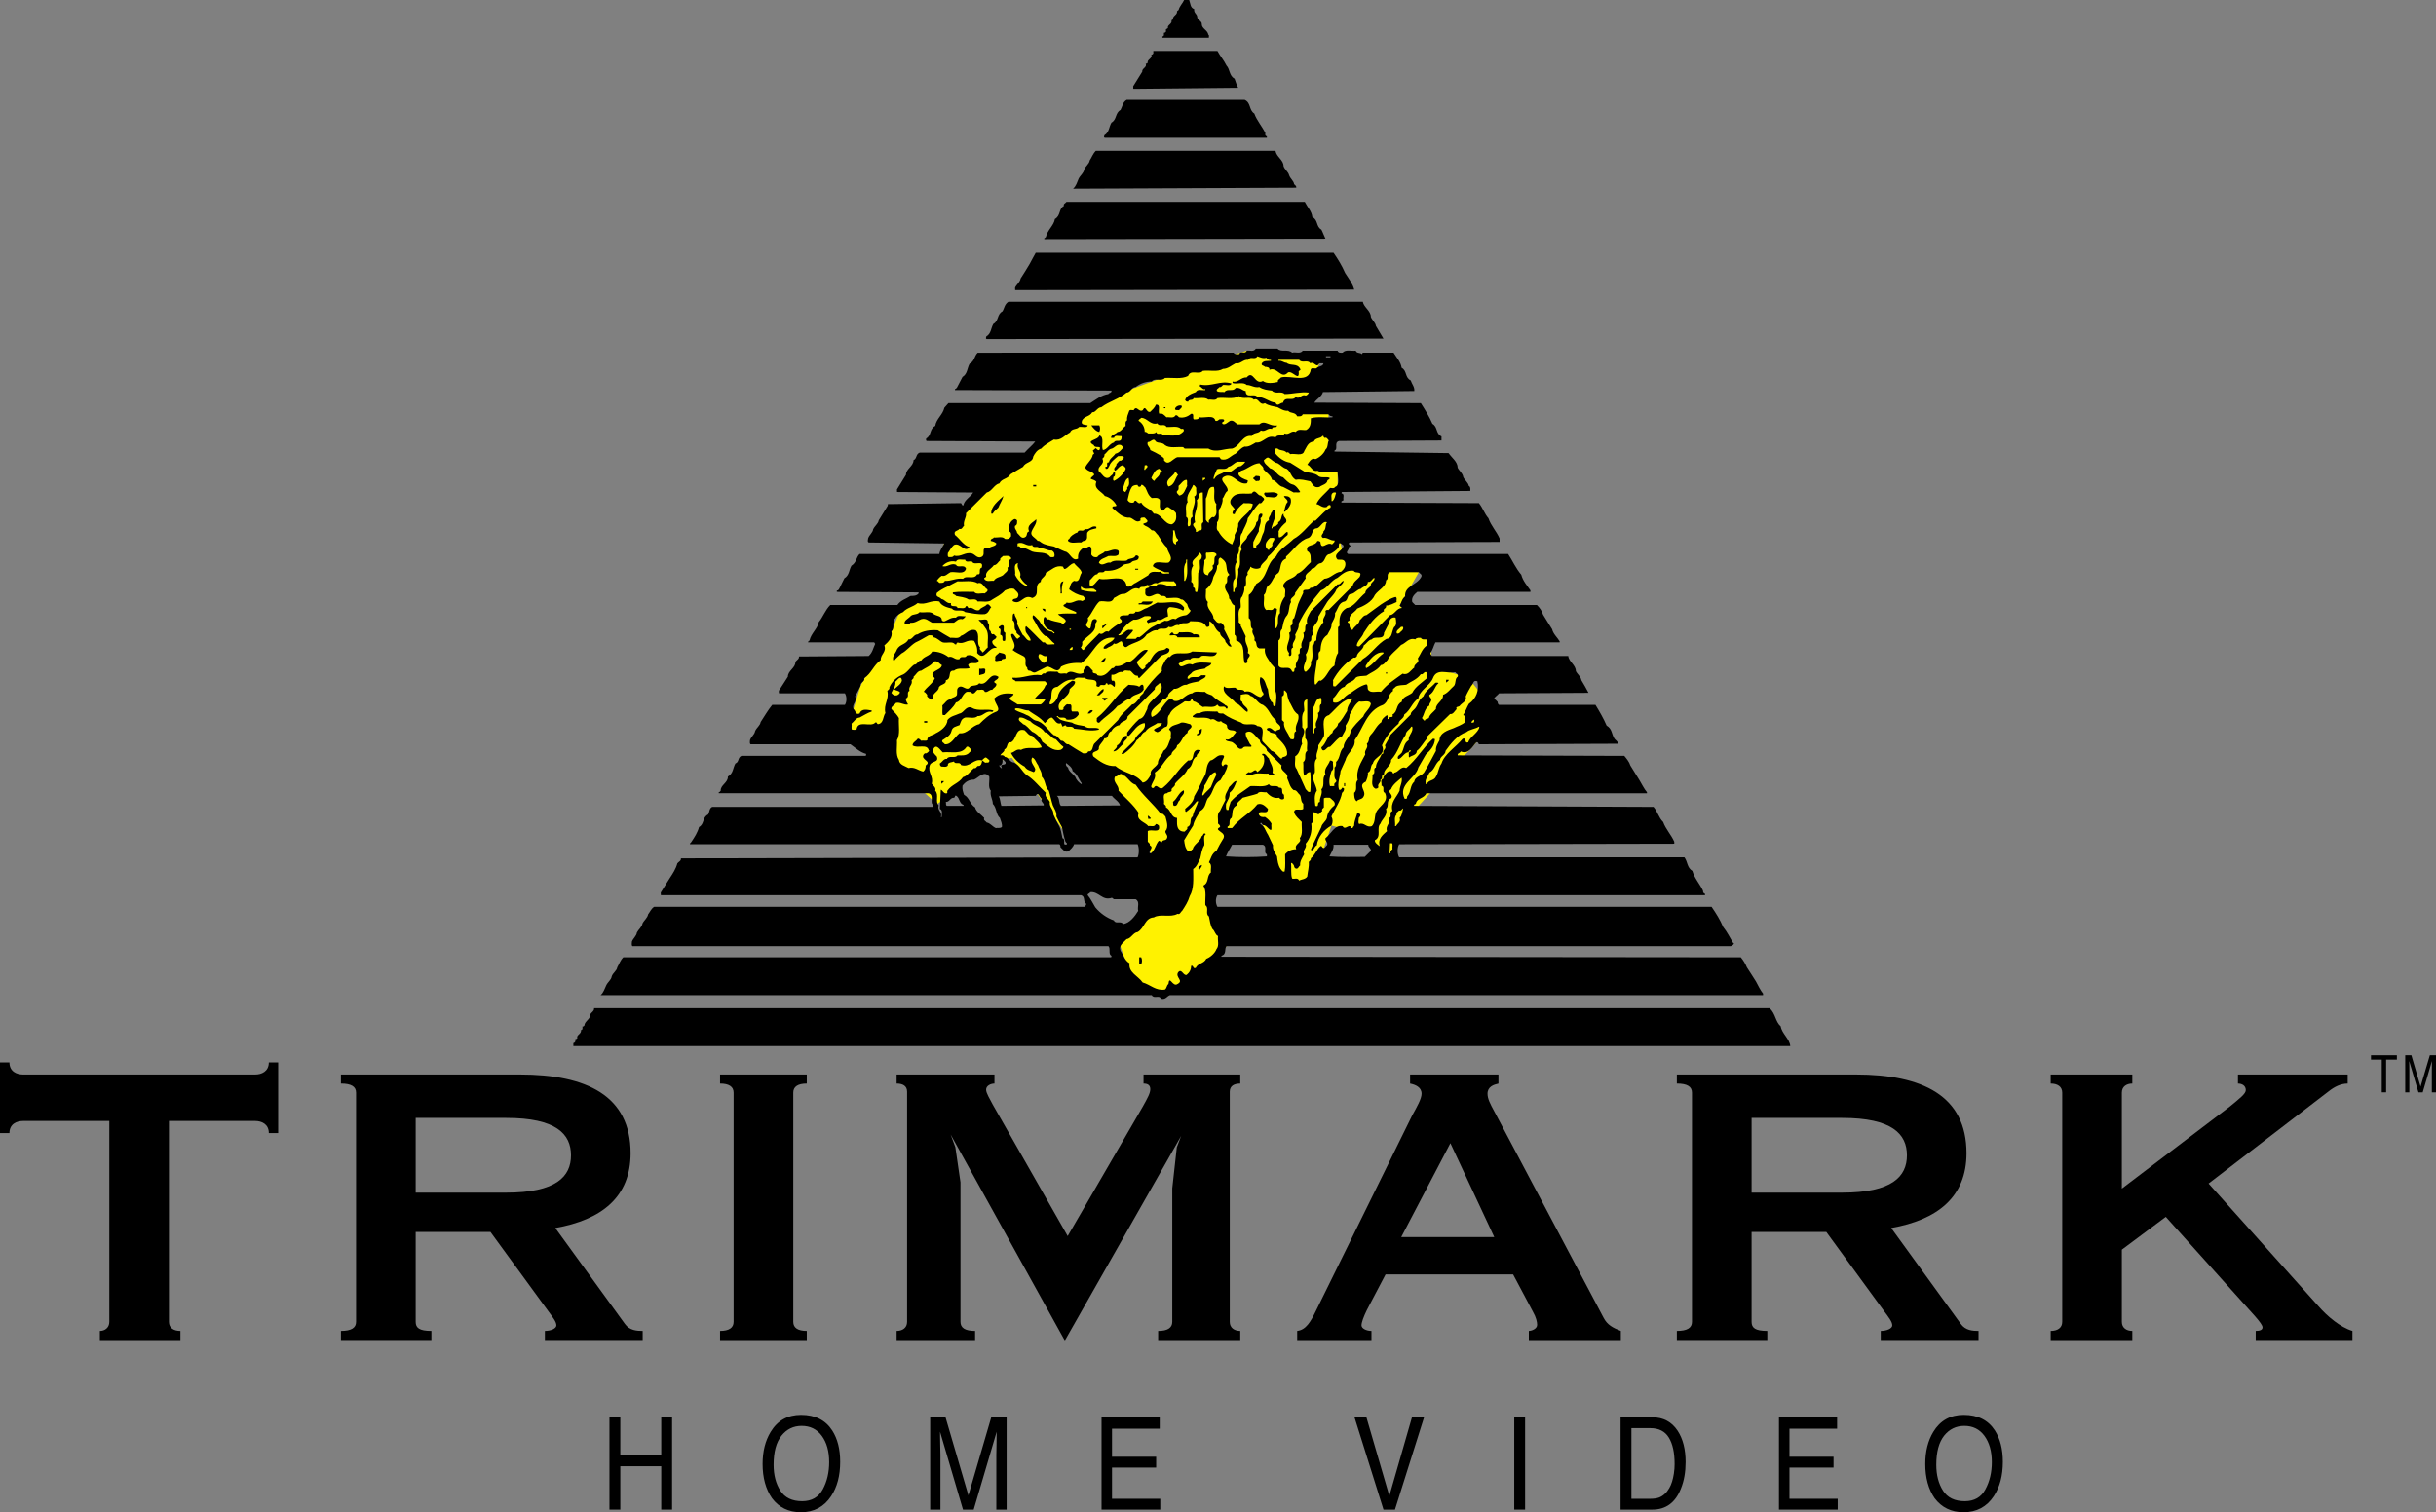 <?xml version="1.0" encoding="utf-8"?>
<!-- Generator: Adobe Illustrator 16.0.0, SVG Export Plug-In . SVG Version: 6.00 Build 0)  -->
<!DOCTYPE svg PUBLIC "-//W3C//DTD SVG 1.1//EN" "http://www.w3.org/Graphics/SVG/1.1/DTD/svg11.dtd">
<svg version="1.1" id="Layer_1" xmlns="http://www.w3.org/2000/svg" xmlns:xlink="http://www.w3.org/1999/xlink" x="0px" y="0px"
	 width="1000px" height="620.9px" viewBox="0 0 1000 620.9" enable-background="new 0 0 1000 620.9" xml:space="preserve">
<rect x="0" y="0" width="1000" height="620.9" fill="#808080" stroke="none"/>
<g>
	<path fill="#FFF200" d="M384.578,330.149l-12.663-11.681l-5.863-9.767l-20.455-8.757l4.766-8.837l2.905-9.549l6.94-12.803
		l5.705-9.549l5.028-11.898l13.602-3.861c0.019,0-3.322-8.767,5.879-26.335c9.237-17.56,20.492-21.438,25.344-25.344
		c4.889-3.896,43.853-30.223,43.853-30.223s15.446-5.723,21.448-7.785c6-2.087,30.717-9.758,30.717-9.758l18.648,0.817l11.186,4.357
		l-5.951,16.281l9.689,4.636l0.054,18.751l3.669,5.079l0.209,25.135l2.905,11.75l30.249,4.131l-7.88,13.681l11.76,11.368
		l1.965,13.628l14.613,4.879l7.792,9.741l-4.61,16.551l-27.536,30.24l-7.706,15.344l-13.741-8.516l-10.506-2.903l-6.542,19.342
		l-11.218,7.922l-12.09-31.805c0,0-3.809-1.123-10.958,5.591c-7.169,6.715-10.091,26.197-9.117,29.136
		c0.974,2.923,6.836,19.342,6.836,19.342l-24.369,20.613l-13.672-4.861l-5.844-16.568c0,0,2.938-7.802,9.775-15.603
		c6.818-7.802,3.026-21.689,3.026-21.689s-7.896-17.569-13.272-25.729c-5.357-8.141-31.501-17.794-31.501-17.794l11.34,37.642
		l-23.621-33.363l-13.394,3.384L387.5,328.21"/>
	<path d="M69.353,542.737c0,2.479,1.913,3.723,4.715,3.723v3.74H41v-3.74c1.948,0,3.877-1.243,3.877-3.723v-82.485H9.446
		c-2.574,0-5.566,1.227-5.566,4.965H0v-29.013h3.88c0,3.739,2.992,4.968,5.566,4.968h95.305c2.591,0,5.602-1.229,5.602-4.968h3.843
		v29.013h-3.843c0-3.738-3.01-4.965-5.602-4.965H69.353V542.737"/>
	<path d="M170.642,489.675h37.137c20.613,0,26.615-6.628,26.615-15.334c0-8.697-6.002-15.342-26.615-15.342h-37.137V489.675
		 M139.957,441.172h73.406c27.483,0,45.504,8.714,45.504,32.327c0,18.045-12.001,27.361-30.91,30.691l28.561,39.382
		c1.897,2.714,4.941,2.888,7.307,2.888v3.74h-40.146v-3.74c2.574,0,4.712-1.034,4.712-2.262c0-1.461-1.303-3.112-3.444-6.018
		l-23.604-32.354h-30.701v36.911c0,2.479,1.496,3.723,6.453,3.723v3.74h-37.138v-3.74c4.263,0,6.21-1.243,6.21-3.723v-94.121
		c0-2.472-1.948-3.725-6.21-3.725V441.172z"/>
	<path d="M295.587,550.2v-3.74c3.636,0,5.566-1.243,5.566-3.723v-94.121c0-2.472-1.93-3.725-5.566-3.725v-3.72h35.607v3.72
		c-3.653,0-5.548,1.253-5.548,3.725v94.121c0,2.479,1.896,3.723,5.548,3.723v3.74H295.587"/>
	<path d="M368.07,550.2v-3.74c2.384,0,4.297-1.243,4.297-3.723v-94.513c0-2.47-1.913-3.333-4.297-3.333v-3.72h40.166v3.72
		c-1.515,0-3.428,0.863-3.428,2.498c0,1.461,1.496,3.723,2.767,6.218l30.718,53.897l30.894-53.271
		c1.948-3.529,3.01-5.383,3.01-7.045c0-1.67-1.062-2.297-2.767-2.297v-3.72h39.711v3.72c-2.382,0-4.313,0.863-4.313,3.333v94.513
		c0,2.479,1.932,3.723,4.313,3.723v3.74h-33.711v-3.74c3.845,0,5.793-1.243,5.793-3.723v-54.811l1.862-16.863l1.791-4.687
		L437.248,550.2h-0.26l-46.757-84.408l1.948,5.237l2.104,14.393v57.315c0,2.479,1.915,3.723,6.002,3.723v3.74H368.07"/>
	<path d="M575.222,507.913h38.183l-18.003-38.545L575.222,507.913 M532.501,550.2v-3.74c3.652-0.408,5.568-3.912,7.517-7.871
		l39.694-80.614c1.965-3.532,3.859-6.862,3.859-8.925c0-2.696-2.556-3.722-4.713-4.158v-3.72h36.268v3.72
		c-1.93,0.437-4.488,1.253-4.488,4.158c0,2.063,1.061,4.149,2.992,7.67l44.669,84.366c1.496,2.895,3.827,4.131,7.063,5.374v3.74
		h-37.764v-3.74c1.079,0,3.409-0.818,3.409-2.479c0-1.243-0.417-3.112-1.721-5.392l-8.143-15.332h-52.357l-7.723,14.705
		c-1.306,2.707-2.157,4.966-2.157,6.236c0,1.228,1.933,2.262,4.089,2.262v3.74H532.501z"/>
	<path d="M719.043,489.675h37.137c20.612,0,26.631-6.628,26.631-15.334c0-8.697-6.019-15.342-26.631-15.342h-37.137V489.675
		 M688.357,441.172h73.404c27.449,0,45.504,8.714,45.504,32.327c0,18.045-12.02,27.361-30.909,30.691l28.563,39.382
		c1.913,2.714,4.905,2.888,7.289,2.888v3.74h-40.149v-3.74c2.593,0,4.733-1.034,4.733-2.262c0-1.461-1.306-3.112-3.462-6.018
		l-23.604-32.354h-30.683v36.911c0,2.479,1.493,3.723,6.451,3.723v3.74h-37.137v-3.74c4.279,0,6.209-1.243,6.209-3.723v-94.121
		c0-2.472-1.93-3.725-6.209-3.725V441.172z"/>
	<path d="M871.036,513.08v29.657c0,2.479,1.913,3.723,4.295,3.723v3.74h-33.503v-3.74c2.802,0,4.733-1.243,4.733-3.723v-94.121
		c0-2.472-1.932-3.725-4.733-3.725v-3.72h33.503v3.72c-2.382,0-4.295,1.253-4.295,3.725v39.398l44.442-33.781
		c4.054-3.32,6.436-5.184,6.436-6.645c0-1.834-1.531-2.697-3.217-2.697v-3.72h45.052v3.72c-2.767,0-5.359,1.253-7.725,3.124
		l-49.382,37.921l45.104,50.372c3.618,4.151,9.011,8.69,13.95,10.151v3.74h-39.711v-3.74c1.721,0,2.799-0.408,2.799-1.461
		c0-0.801-1.078-2.262-3.045-4.539l-36.666-40.845L871.036,513.08"/>
	<path d="M522.361,223.973c-0.436,0.626-1.255,1.226-1.463,1.869c-0.418,0-1.025-0.852-1.253-1.243
		c-0.398-1.662,0.626-2.714,1.67-3.723c0.61,0,1.429-0.218,1.862,0.209C523.178,222.294,521.926,222.729,522.361,223.973
		 M429.927,270.999c-0.594,0.427-0.819,1.461-1.846,1.026c-0.851-1.026-2.505-2.061-1.461-3.504c1.252,0,1.654,1.243,3.099,0.817
		C430.151,269.764,429.718,270.373,429.927,270.999z M439.057,258.136h0.591v0.427h-0.591V258.136z M440.293,265.599
		c0,0.426,0.209,1.243-0.417,1.243h-0.819C439.057,266.434,439.876,265.599,440.293,265.599z M367.548,279.923
		c0.645-0.427,2.28-3.123,2.697-0.644c-0.192,1.67-2.052,2.496-3.115,3.74c0.645,0.626,1.67,0.408,2.315,1.226
		c0,0.427-0.645,1.053-1.252,1.253c-1.063,0.209-1.654-0.2-2.28-1.035C366.539,283.019,367.775,281.775,367.548,279.923z
		 M493.537,326.531c0-1.461,1.062-2.486,0.835-3.947c1.445-1.853,1.878-4.759,4.559-5.576l0.417,1.026
		c-0.818,1.66-1.653,3.514-2.28,5.186c-1.043,1.233-2.279,2.068-3.114,3.312H493.537z M499.348,389.735
		c-0.61,1.635-2.488,3.314-4.158,3.931c-1.027,2.069-3.305,1.643-4.33,3.723c-1.252,0.626-0.835-1.227-1.879-0.835
		c0,1.461-0.61,2.704-1.862,3.723c-1.444,0.427-2.052-2.888-3.513-1.019c-1.252,2.053,2.486,3.314-0.228,4.757
		c-2.034,1.461-3.286-3.929-3.722,0c-0.816,0.626-0.607,1.663-1.442,2.279c-3.741,0.627-6.019-2.062-9.133-2.905
		c-1.844-2.686-6.002-4.131-5.376-7.872c-2.087-1.242-2.47-3.312-3.722-5.181c-0.835-2.279,1.252-3.316,2.488-4.759
		c1.86-0.209,2.697-2.704,4.539-2.895c2.906-1.662,2.906-5.812,6.647-6.029c2.695-1.633,6.834,0.218,9.722-1.461
		c1.044,0.436,1.252-0.816,1.878-1.209c1.236-1.885,2.47-3.757,3.115-6.018c1.862-3.097,1.445-7.271,1.445-11.167
		c1.651-1.069,2.069-2.925,2.885-4.367c0.436-1.869,0.645-3.738,1.67-5.392c0.227-1.445-0.626-3.748,0.626-4.566
		c-1.043-1.025-1.043,0.818-1.651,0.818c-0.645,2.303-3.321,3.34-3.738,5.401c-0.626,0.218-0.819,1.243-1.881,0.816
		c-1.234-1.243-1.426-2.878-1.635-4.541c1.252-2.06,2.473-4.146,3.725-6.016c0.417-2.264,1.86-4.133,2.885-5.986
		c2.296-1.252,2.087-3.532,3.115-5.202c2.504-2.259,1.878-5.572,5.183-7.444c1.062-1.852,2.504-3.747,2.906-6.026
		c-0.192-0.408-0.626-0.617-1.236-0.408c0,0.217-0.608,0.217-0.417,0.626h-0.417c-1.67-1.871,3.115-4.967-1.234-4.366
		c-1.461,0.425-2.28,1.869-3.741,2.104c-1.67,1.635-1.445,3.914-2.071,5.783c-0.835,1.442-1.443,2.905-2.259,4.55
		c-0.645,1.461-1.461,2.922-2.296,4.355c-0.208,2.287-2.071,3.741-3.741,5.167c0.209,0.437-0.192,1.053,0.417,1.252
		c1.461-1.034,3.115-2.678,4.367-4.348h0.607c-0.607,2.07-1.86,3.956-2.277,6.218c-1.654,1.034,0,3.522-2.264,4.341
		c0.383,1.053-0.642,1.253-1.043,1.879c-1.044,0-1.878-0.218-2.486-1.034c-0.835-1.229-0.626-2.906-0.626-4.585
		c-2.697-0.174-2.28-3.286-4.557-4.323c0.208-0.643-0.417-1.034-0.835-1.461c0.417-1.445-1.027-4.349,1.252-4.349
		c0.607-0.835,2.296-0.19,1.86-1.651c0.436-0.825,1.654-1.252,1.445-2.289c1.651-2.062,4.14-3.521,5.184-6.001
		c2.488-1.242,1.444-4.147,3.741-5.183c-0.417-1.443,3.511-2.688,0.19-2.688c-2.679,0.818-0.607,4.559-3.741,4.367
		c-4.121,3.504-6.208,7.854-10.348,11.185c-1.653,1.208-2.47-2.104-3.722,0c-0.645,0.392-1.236-0.216-1.027-0.852
		c0.61-1.853,2.071-3.107,1.426-5.367c3.114-2.096,3.741-5.201,6.853-7.462c0-1.461,2.28-2.087,2.28-3.722
		c2.068-1.244,2.068-3.74,4.349-5.201c-0.418-1.444,2.887-1.871,1.027-3.505c-1.22-0.218-2.264-0.862-3.725-0.626
		c-1.651,1.018-4.14,0.835-4.956,2.888c1.461,0.618,0.382,2.497,0.816,3.522c-1.044,1.678-1.044,3.939-3.096,5.184
		c-0.626,1.853-2.296,3.096-2.296,5.183c-0.834,1.645-3.513,2.497-2.887,4.558c-0.626,1.252-1.669,3.105-3.339,3.298
		c-3.096-3.933-7.637-3.724-11.186-6.819c-3.704,0.217-6.419-1.871-9.096-3.941c-1.252-2.688,2.676-1.443,2.277-3.722
		c0.399-1.461,1.844-2.278,2.261-3.74c2.071,0.217,1.027-2.278,2.922-2.905c0.382-1.026,1.844-2.278,3.289-2.487
		c0.816-2.071,3.321-1.253,3.321-3.515l11.186-11.184c-0.174-1.244,1.252-1.652,1.878-2.497h0.61
		c2.087,4.775-5.376,6.437-5.584,10.585c-0.819,1.443-1.252,3.722-3.305,4.131c-1.86,1.661-3.548,3.722-4.975,5.593
		c0.19,0.425-0.209,1.034,0.19,1.252h0.626c1.862-1.879,3.513-4.976,6.419-5.185c0.835,3.097-3.495,4.149-4.121,7.028
		c-1.881,1.878-3.968,3.739-5.429,5.4c0.227,0.427,0.645,0.218,0.87,0.218c1.844-1.252,4.332-3.514,5.357-5.618
		c1.67-1.009,2.106-3.096,3.548-3.506c1.445-2.069,3.307-2.278,4.977-3.522h1.86c0,2.062-5.81,2.28-1.86,3.741
		c1.426-0.435,2.261-2.071,3.722-2.288c1.252-1.245-0.208-3.74,1.252-4.967c1.025-2.704,4.14-3.74,6.208-5.392
		c0.818-0.218,2.488,0.618,2.681-0.826h0.626c-0.192,0.408,0.208,0.608,0.417,0.826c1.442,0.191,2.504,1.652,3.72,2.279
		c1.879-0.417,4.576,0.618,5.812-0.843h0.417c0.399,1.678,2.888-0.191,3.305,1.461c0.225,0,0.626,0.217,0.626-0.209
		c0.19-1.036-0.835-0.827-1.236-1.444c-1.67-1.053-3.53-2.07-5.184-3.74c-1.043-0.409-2.071-0.61-2.887-1.444
		c-1.897,0.191-3.966-0.626-5.183,0.618c-2.922,0.217-4.349,3.732-7.463,3.104c-0.607-0.391-0.835-1.035-1.686-0.816
		c-3.096,2.061-3.722,6-7.463,7.444c-1.426-3.296,3.131-4.758,4.576-7.236c1.043,0.408,1.252-0.835,2.069-1.244
		c0-1.252,1.461-2.07,2.504-3.113c2.053,0.208,3.115-1.861,5.167-1.662c1.445-0.835,3.305-1.035,5.184-1.444
		c0.835-1.034,2.486-1.034,2.695-2.279c-0.399-0.425-1.252,0-1.86-0.217c-1.252,1.661-4.156,0-4.975,1.461h-0.626
		c-0.418-1.245,1.252-1.67,1.878-2.688c1.445-1.053,3.286-1.053,5.183-1.461c0.816-1.035,2.47-1.035,2.679-2.278
		c-2.488-0.218-5.81-0.609-7.862,0.644c-2.505-1.252-4.576,2.479-5.601-0.427c1.442-0.826,2.679-2.087,4.75-1.678
		c1.043-1.635,3.529,0.217,4.573-1.444c2.052-0.618,5.601,1.252,6.419-1.461l-10.142-0.392c-2.713,1.853-7.062-0.644-9.149,2.278
		c-0.818-0.425-1.217,0.827-1.844,1.235c-0.626,1.461-1.878,2.705-1.445,4.557c-3.096,2.688-5.392,5.593-7.463,8.498
		c0,1.035-1.86,1.444-1.686,2.688c-1.027,0.835-1.844,2.497-3.096,2.497c-1.862,2.043-4.541,3.939-5.774,6.409l-9.778,9.742
		c-0.816,1.034-0.38,3.313-2.468,3.123c-0.417,1.035-1.252,0.816-2.071,0.816c-2.071-1.243-4.14-2.478-6.002-3.722
		c-1.461,0.201-1.67-1.678-3.096-1.461c-0.851-0.817-1.67-2.279-2.903-2.279c-2.489-2.052-4.367-5.575-7.463-6
		c-1.461-0.41-2.277-1.871-3.738-2.262c-1.445-0.861-3.342-1.252-4.75-2.104v-0.608c2.053-0.41,3.498,0.825,5.566,0.825
		c2.068,1.67,4.766,2.688,6.644,5.184c0.819-0.609,1.654-2.287,2.888-2.287c1.252,0.843,1.862,3.105,3.757,2.287l0.61,1.453
		l1.234-0.635c0.417,1.461,2.697-0.183,3.514,1.461c3.323,0.208,6.646,1.243,10.176,0.408v-0.408
		c-1.897-0.827-4.365,0.408-5.81-1.036c-1.862-0.426-3.722-0.426-5.183-1.444c-1.862-0.409-3.722-0.626-5.183-1.461
		c-0.401-0.409-0.61-0.835-1.028-0.835v-0.409h0.417c0.61,1.461,2.888-0.217,3.514,1.461c2.071,0.191,3.741-0.217,4.993-2.07
		c0-0.426,0-0.835-0.436-1.243h-2.277c-0.835-0.861,0.626-3.314-1.445-2.905c-1.025-0.409-1.461,0.835-2.087,1.243
		c0.209,0.626-0.19,1.235-1.009,1.018h-0.642c-1.862-3.923,4.348-4.966,4.156-8.48c0.819-1.053,2.28-1.652,2.28-3.096
		c-0.436-0.427-0.835-0.427-1.252-0.427c-2.28,1.453-5.392,3.723-5.793,6.428c-0.417,1.244-1.651,3.096-3.112,3.314
		c-0.626-0.218-0.208-0.626-0.208-1.053c1.461-1.852-0.626-5.792,3.112-6.219c2.071-1.444,3.915-3.295,6.818-2.878
		c0.854-1.443,2.922-0.626,4.367-0.844c1.445,1.679,5.601-0.408,4.785,3.314c0.19,0.408,0.816,0.408,1.215,0.408
		c0.417-1.652,2.507,0.235,2.716-1.444h0.607c-0.225,0.427,0.208,0.427,0.417,0.626c1.635-1.226,2.697,2.705,2.697-0.408
		c0-0.427,0-0.818-0.436-1.245h-0.816c-0.401-0.626-0.192-1.66-0.192-2.495c1.844,0.425,2.697-1.635,4.75-1.018
		c0.434-1.243,1.86-0.427,2.904-0.617c1.046,0.617,1.653,2.279,3.096,2.061c0.228,0.41,0.228,1.245,0.819,0.818l8.715-8.906
		c1.252-0.817,3.548-0.817,3.548-2.67c-0.208-0.426-0.645-0.644-1.252-0.644c-0.835,1.252-2.697,0.644-3.722,1.461
		c-2.488,1.662-2.488,4.149-4.977,5.792c0.401,0.817-0.626,1.244-1.06,1.652c-0.819-0.19-2.071-1.869-2.489-3.113
		c1.67-1.635,3.548-3.295,4.576-4.757c-0.208-0.392-0.834-0.218-1.252-0.218c-2.906,1.036-4.349,4.975-7.445,5.184
		c-1.461,0.861-2.697,1.679-4.576,1.461c-0.399,0.417-0.816,1.035-1.442,0.827c-1.654,1.67-3.115,3.931-6.021,2.896
		c-0.19-1.227-2.259-0.208-1.841-1.844c-0.835-0.626-1.461-2.088-2.505-1.879c-0.819,0.827-1.654,1.662-1.22,2.696
		c-2.713,1.654-4.782-1.869-7.062,0.41c-1.252-0.41-2.903,0.618-3.722-0.843c-1.651,0.234-3.931-0.601-5.184,0.843
		c-0.626-0.41-1.027,0.208-1.461,0.618c-4.348-0.618-7.444,1.461-11.793,1.035c-0.208,1.035,1.043,0.844,1.234,1.461h12.02
		c0.434,0.218,0.61,0.817,1.028,0.817v0.427c-0.418,0-0.594,0.417-0.819,0.609c-0.643,2.087-3.323,3.74-4.367,5.401l4.367,0.208
		c-0.209,0.608-1.236,1.661-1.878,2.07h-9.516c-1.025-0.834-2.277-1.244-3.34-2.278c0-0.827,1.67-1.036,1.67-2.071
		c-2.903-0.425-5.791-0.217-7.862,1.853c0,2.087,3.323,4.758,0.417,5.61c-2.505,1.034-4.574,2.887-6.627,4.975
		c-3.114,0.601-4.801,4.131-8.088,3.722c-2.071,1.635-3.323,4.758-6.002,4.557c-0.434-0.644-1.461-0.817-1.043-1.678
		c1.426-1.009,3.305-1.844,3.722-3.723c0.401-1.853,1.862-1.853,3.323-2.487c0.608-1.427,0.608-2.479,2.279-3.105
		c1.652-0.209,3.931,0.626,5.183-0.618c2.262,0.208,3.288-2.496,6.001-1.643c0-0.209,0.417-0.209,0.417-0.636
		c-2.695-0.825-6.227,0.427-8.697-1.034c-2.505-1.252-3.324,2.061-5.184,2.278c-1.669,0.818-3.741,1.035-4.975,2.687
		c0,2.497-2.922,4.558-4.767,5.401c-1.252,1.036-3.513,0.817-3.513,2.879c-0.644,0.435-1.653,0-2.487,0.217
		c-0.435-0.391-0.835-1.035-1.461-0.817c-0.626,1.035-2.087,1.461-2.087,2.705c1.878,1.443,6.036-0.853,6.644,2.052h0.209
		c0,0.427-0.817,1.044-1.252,1.243c-0.591-0.199-0.817,0.218-1.026,0.427c-1.461,2.261,3.531,2.688,0.818,4.54
		c0,1.053-0.209,1.871-1.009,2.497c-2.087-0.427-3.531-2.062-6.018-1.444c-1.461-0.834-3.722-1.244-3.95-3.331
		c-1.461-2.261-0.642-5.375-0.816-8.088c1.461-2.47,0.607-6.001,0.816-9.098c-0.642-1.226-1.878-2.478-3.096-3.722
		c-0.209-1.035,1.217-1.461,1.862-2.496c1.878-0.427,3.305,1.034,4.975,0.626c-0.417-0.834-1.044-1.462-0.835-2.497
		c1.635-0.608,0-2.497,1.426-3.096c-0.591-1.871,1.461-2.497,0.852-4.366c0.4-0.409,1.044-0.817,0.818-1.443
		c1.043-0.835,1.669-2.47,3.131-2.47c1.844-1.271,3.948-1.879,5.183-3.731c1.635-0.635,2.28,1.017,3.305,1.426
		c-0.208,2.496-6.209,2.305-2.905,5.401c-0.834,2.279-3.531,3.74-4.557,5.592c0.609,0,1.026,0.834,1.461,1.244
		c-0.435,0.835,0.817,1.235,1.252,1.87c0.592,0.217,1.009,0,1.218-0.427c-0.835-2.07,2.279-2.688,2.279-4.54
		c0.834-1.461,3.114-1.053,2.887-2.922c2.697-0.608,0.436-4.131,3.339-3.914c1.635-1.462,4.559-0.436,6.419-1.053l-0.626-1.252
		c0.835-1.853,4.348,0.426,4.348-2.062c-1.235-1.235-2.887-2.478-4.957-1.852c-0.435,1.444-2.506-0.218-2.905,1.444
		c-1.878,0.617-2.713-1.444-4.557-0.827c-1.878-1.461-4.14-2.278-6.628-2.278c-1.252,2.053-3.322,1.853-4.557,3.722
		c-1.252-0.208-1.67,1.853-2.905,1.679c-1.896,1.426-3.114,3.705-5.185,4.323c-2.277,1.035-3.947,2.713-4.975,4.992
		c0.192,0.817-0.434,1.017-0.835,1.444c0.835,3.522-1.651,5.592-0.8,9.097c-1.078,1.461-0.642,4.366-3.113,4.584
		c-0.435-0.218-0.435-1.036-1.061-0.626c-1.861,2.043-7.044-1.244-7.653,2.688c-0.435,0.426-1.252,0.2-1.878,0.2
		c-0.401-0.626,0-1.661-0.192-2.479c1.044-0.817,1.862-2.495,3.306-2.495c1.67-0.835,3.114-1.871,4.958-2.47v-0.427
		c-1.652-0.217-4.123-1.034-4.958,1.244c-1.844,0.644-1.443-1.035-2.487-1.853c-0.818-2.087,1.67-2.922,0.644-5.184
		c0.8-1.461,1.635-2.905,2.261-4.366c-0.208-1.444,1.861-1.635,1.461-3.096c3.079-2.071,3.705-5.185,6.819-7.463
		c-0.21-2.279,2.486-3.313,1.461-6.001c1.635-1.444,3.53-3.314,2.904-5.792c1.635-1.252,0-3.958,1.635-5.401
		c0.228-0.817,1.897-2.062,3.131-2.487c1.654-1.871,4.124-2.07,6.002-3.722c3.514,1.026,5.41-1.461,8.924-0.626
		c0.816,1.852,3.305,2.478,5.165,2.905c1.236,1.652,3.931,0,5.394,1.444c2.47,0.425,5.183,1.036,8.088,0.835
		c1.654-0.41,1.844-2.087,2.66-2.905c-0.589-0.201-0.816-1.444-1.841-1.053c-0.819,1.053-2.28,1.053-3.097,2.296
		c-1.879,0.61-2.487-1.444-4.366-0.835c-0.435-0.209-0.435-1.035-1.043-0.835c-0.4,1.461-2.28,0.626-3.497,0.835
		c-0.434-1.652-3.112,0.218-2.695-2.061c-1.67,0.408-2.489-1.461-3.95-1.662c-0.816-1.052-2.505-0.626-1.878-2.487
		c1.271-1.035,2.697-1.861,4.158-2.497c1.442-0.826,2.903-1.461,4.365-2.279c2.678,0.209,6.002-0.609,8.28,0.817
		c1.861-0.817,2.471,1.67,3.932,2.497c0.434,0.853-0.645,1.245-1.027,1.67c-1.461-0.208-3.548,0.626-4.366-0.626
		c-2.905,0-6.001-0.191-8.714,0.201c-0.401,1.052,0.835,0.617,1.252,1.461c1.651,0.408,3.531,0.408,5.183,1.443
		c1.252,0.209,2.905-0.608,3.74,0.835c1.861-0.2,4.366,0.626,6.001-0.835c1.67-1.035,3.514-1.853,5.183-3.722
		c1.027-0.427,2.28-1.036,3.723-0.627c0.626,0.819,2.279,1.662,1.669,3.098c-0.417,1.461-2.277,0.425-2.277,1.887
		c3.514,2.052,4.349-3.114,8.071-1.243c3.722-1.244,0.208-5.184,3.514-6.646c-0.209-1.444,2.104-2.061,2.104-3.723
		c2.263-1.034,3.915-3.313,7.029-2.495c0.19,0.435,0.399,1.252,1.025,0.843c1.043-0.408,2.071-2.087,3.514-2.287
		c1.062,1.444,2.922,2.478,3.115,3.939c-1.044,1.227-0.61,4.149-3.115,3.314c-1.651,0.835-1.443,2.261-2.053,3.513
		c1.654,1.245,3.514,2.296,5.793,2.706c0.225,0.191,0.434,0.835,0.819,0.835c0.225,0.408-0.594,1.034-1.236,1.243
		c-2.47-1.062-3.722,1.426-6.419,0.608c-0.19,0.817-1.442,0.626-1.252,1.444c1.67,1.244,3.532,1.67,5.202,2.497v0.6
		c-2.505,0-4.993-0.174-7.463,0.235c0.61,0.835,2.261,1.226,3.096,2.479c0.417,0.835-0.835,1.026-0.835,1.652h-0.399
		c0-0.191-0.417-0.409-0.61-0.626c-1.67-0.41-3.548-0.618-5.2-1.426c-1.011,0.609-0.626-1.244-1.653-0.854
		c-0.61,0.854-0.225,1.87-0.225,2.714c0.643,1.435,1.252,2.043,2.713,2.687c0.816-0.217,1.025,0.817,1.651,0.817v0.427h-0.399
		c0-0.208-0.436-0.427-0.645-0.644c-2.454-0.174-4.14-2.67-5.376-4.749c-0.835-0.609-1.442-1.644-2.277-2.07
		c-0.417,0.426-0.209,1.034-0.209,1.243c1.651,2.479,2.486,5.183,4.975,7.253c1.654,0.201,2.489,2.263,3.931,3.114v0.392
		c-1.234-0.191-3.112,0.644-3.931-0.818h-0.818c-2.296-2.062-4.574-4.758-6.851-6.627c-0.626,0.408-0.208,1.444-0.208,2.087
		c0.417,1.243,1.878,2.261,2.069,3.722c-1.443,0.626-2.278-1.67-3.305-2.296c-0.818-1.426-1.688-3.105-2.28-4.54
		c0.592-1.679-1.043-2.714-1.043-4.175h-0.417c-0.607,0.645-0.208,1.888-0.399,2.714c1.635,1.026,0,3.504,1.635,4.575
		c-0.401,0.817,0.816,1.243,1.252,1.852h0.209c0.225,0.626-0.819,0.818-1.027,1.245c-1.025-0.209-1.67-3.096-2.695-1.67
		c0.225,2.078,2.695,4.366,0.626,6.209c1.234,1.036,2.887,1.679,4.349,2.497c2.071,1.034,0,3.548,1.653,4.756
		c0,0.427,0,0.835,0.608,1.271c1.025-0.218,1.669,1.226,2.922,0.617c1.442-0.617,2.904-1.461,4.541-2.279
		c2.069-0.218,4.365,3.505,5.826,0c2.454-1.244,5.167-1.679,8.279-1.461c4.977-3.314,6.61-11.402,13.674-10.368
		c-0.854,2.087-3.722,2.087-4.576,4.149c0.417,0.644,0.854,0.218,1.271,0.218c1.043-0.817,2.261-0.817,3.078-2.071
		c1.461,1.036,3.323-2.704,3.532,0.392c0.434,0.435,0.816,1.461,1.669,1.035c2.697-2.044,6.227-1.853,8.28-5.149
		c1.444-0.634,2.488-1.887,4.367-1.67c1.025-1.444,3.514,0.208,4.539-1.444c1.862,0.8,2.505-1.243,4.349-0.626
		c1.062-1.67,3.532,0,4.56-1.67c2.504,0.208,5.39-0.408,6.625,2.296c0.626,0.191,1.06,0,1.252-0.425v-1.871
		c2.296,1.053,2.087,3.523,4.367,4.775c0,1.652,2.261,2.278,2.261,3.739c0.835,0.818,1.253,2.261,2.486,1.871
		c-0.398-0.861-1.233-1.462-0.816-2.497c-0.835-1.67-1.461-3.113-2.28-4.575c0.402-1.235-0.399-2.07-1.252-2.696
		c-1.651,0.626-2.278-1.026-3.112-1.853c0-2.487-3.099-3.74-2.28-6.636c-1.445-1.235-0.626-3.514-0.819-5.184
		c1.862-1.426,2.697-3.105,3.099-5.166c0.642-1.444,1.669-2.696,1.461-4.567c1.442-0.617-0.209-2.688,1.442-3.314
		c0.626,0.417,1.67,1.236,2.071,2.071c0.643,1.443,0.209,3.722,1.461,4.756v0.427c-1.669,0.626,0,2.905-1.461,3.523
		c-1.009,2.696,1.67,3.73,1.461,5.991c1.025,0.853,0.816,2.296,2.277,2.914v12.011c0.819,0.425,0.627,1.461,0.627,2.296
		c4.348,1.635,2.279,6.219,3.532,9.315c0.398,0.217,0.815,0,1.233-0.427c-1.025-1.635,2.279-2.478,0-3.722
		c0.818-2.669-1.67-3.923-0.835-6.836c-0.626-1.443-1.442-2.905-2.087-4.348c0.227-0.626-0.399-1.036-0.816-1.444
		c0.209-2.088-0.626-4.558,0.816-6.02c0.227-1.443-0.607-3.513,0.645-4.565c0.398-1.036,1.044-2.279,0.816-3.724
		c1.67-1.243-0.209-3.931,1.461-5.183c-0.643-1.461,1.044-1.852,1.044-3.313c1.027,0.843,2.905,1.252,4.142,0.435
		c0.19-1.878,2.677-2.697,3.094-4.583c3.308-2.671,4.56-6.219,8.089-8.888c0-0.427,0.209-1.053-0.208-1.245
		c-1.025,0.391-1.879,2.279-3.321,2.279c-0.401-0.835,0-1.652-0.209-2.496c0.626-1.436,1.86-2.688,3.097-3.723
		c0.642-1.652-1.445-2.061-1.027-3.522c-1.234,0.408-0.418,2.705-2.262,3.522c0.401,0.827-0.643,1.035-1.043,1.662
		c-0.418,0-0.852,0-1.234,0.408v0.409h-0.436c0.436-2.479,2.279-4.758,1.252-7.462c-1.027-0.201-0.816,0.835-1.461,1.243
		c0,1.036-1.236,1.679-0.818,2.922c-2.277,1.035-1.443,3.505-2.277,5.148c-1.044,1.888-0.835,3.958-2.904,5.202
		c-0.209,0.408,0.209,0.817-0.209,1.017h-0.818c-0.417-0.609-0.209-1.643-0.209-2.478c0.61-1.426,1.445-2.887,2.262-4.349
		c-0.209-1.87,1.252-3.332,0.645-5.375c0.607-0.408,0.816-0.835,0.816-1.678c-0.209-0.191-0.626-0.191-0.816-0.191
		c-1.461,0.818-0.209,2.705-1.67,3.522c-0.209,2.479-2.472,3.94-3.725,5.793c-0.209,2.061-3.529,2.704-2.277,5.4
		c-1.653,2.278,0.209,5.784-1.444,8.063c0.401,2.922-0.835,4.975-0.835,7.462c-0.627,0.427-0.835,1.036-0.627,1.871h-0.626
		c0.192-1.871-0.626-4.149,0.835-5.593c0.209-2.279-0.643-4.983,0.61-6.627c-0.819-2.505,1.651-3.523,0.835-6.019
		c1.651-1.443-0.192-4.34,1.461-6.019c0.607-2.043,2.068-3.723,2.277-5.983c1.638-2.087,2.697-4.166,4.769-6.218
		c1.024,0.408,1.233-0.835,1.841-1.244c0.437-0.844-0.816-1.252-1.233-1.853c-1.427,0.191-2.277-3.122-3.738-0.861
		c-3.099,0.435-6.821-1.026-8.681,2.714c-0.627,1.87,1.024,2.47,1.65,3.722c-0.434,0.409-1.024,1.036-0.834,1.87
		c0.208,0.191,0.4,0.191,0.834,0.191c0.418-1.426,2.071-3.314,3.723-4.54c1.252,0.199,2.488-0.228,3.741,0.408
		c-0.434,3.314-4.767,4.975-6.002,8.07c0.192,1.871-0.835,3.115-1.462,4.576c0.209,1.643-0.626,2.669-1.024,3.921
		c-2.28-1.034-4.576-3.313-5.62-5.383c-1.234-0.835-0.399-2.488-0.607-3.723c1.651-1.652-0.209-4.557,1.442-6.001
		c0.417-1.243,1.062-2.278,0.835-3.74c0.835-0.835,0.835-2.278,2.071-3.113c0.626-2.288-4.975-4.975-0.401-6.219
		c3.305-0.426,4.767,3.74,8.279,3.113c0.418-0.408,0.418-0.835,0.418-1.226c-1.461-0.427-3.321-1.244-3.738-2.313
		c-0.401-0.8,0.626-1.209,1.043-1.644c2.486-0.601,4.558-2.905,7.464-3.114c0.607,0.853,1.841,1.461,1.651,2.513
		c1.252,1.444,3.096,2.454,3.529,4.323c1.846,0.235,2.681,2.713,4.541,2.922c1.461,0.818,2.922,1.426,4.367,2.279
		c0.835-0.209,2.052,0.201,2.679-0.209c-0.627-1.034-1.844-2.904-3.306-3.122c-1.461-0.409-2.697-1.87-3.74-2.879
		c-2.262-0.435-3.305-3.314-5.376-3.74c-0.835-1.036-2.505-1.878-2.505-3.34c0.645-0.382,1.063-1.227,1.879-1.009
		c1.236,0.626,2.279,2.061,3.74,2.261c1.236,0.644,2.262,2.087,3.723,2.296c1.844,1.252,1.653,3.313,3.741,4.54
		c2.07-0.408,3.931,0.235,5.999,0.626c1.027,1.244,1.445,2.905,3.725,2.296c1.025-0.834,3.112-1.052,3.303-2.687
		c0.436-0.427,1.063-0.427,0.837-1.053c-1.426-0.626-3.722,0.41-4.958-1.051c-1.67-1.009-3.532-1.009-5.184-1.418
		c-2.071-1.252-3.949-2.497-6.002-3.749c-2.505-0.408-4.573-1.869-6.227-3.931c0-0.626-0.418-2.279,1.043-1.869
		c1.027,1.026,2.679,0.425,3.723,1.669c0.626-0.427,1.027,0.2,1.461,0.626c1.844-0.427,5.186,1.034,5.774-1.27
		c1.044-1.636,1.462-3.706,3.95-3.915c0.626-1.652,2.697-1.052,3.532-2.279h0.417c-0.209,0.392,0.399,0.626,0.399,0.818
		c1.043-0.426,1.233,0.626,1.862,1.035c-0.819,1.035-0.193,2.704-1.445,3.74c-0.626,1.652-2.486,3.314-4.14,3.94
		c-1.653-0.844-2.697,1.434-3.323,2.278c1.461,0.408,2.071,3.096,4.158,2.47c2.279,1.252,5.376,0.435,8.279,0.626
		c0,1.869,1.027,5.375-1.025,6.018c-0.417,0.818-1.461,0.41-2.07,0.41c-1.879,2.261-4.558,4.13-5.617,6.627
		c1.461,0.218,2.277,1.644,4.174,1.244c0.381-0.427,0.816-1.026,1.443-0.817c0.4,0.182,0.192,0.608,0.192,1.034
		c-2.28,1.018-4.14,3.514-6.211,5.367h-0.626c-2.697,2.487-5.184,5.819-8.279,7.462c-2.489,2.487-5.81,4.149-7.271,7.245
		c-4.333,3.123-3.099,8.515-8.071,11.203c-1.027,1.442-1.236,3.313-3.114,4.565v9.523c1.67,1.036,0,3.531,1.67,4.549
		c-0.835,1.887,1.235,2.704,0.626,4.575c1.444,0.817,0.192,2.67,2.071,3.314h2.277c-0.437,2.687,1.442,4.349,2.47,6.218l1.461,1.635
		v8.924c1.252,1.869,0.61,4.757,0.418,6.836c-1.67,0.626-0.418-1.452-1.67-1.67c-1.027-1.444-1.236-3.297-1.445-5.166
		c-1.025-1.652-1.025-4.348-3.094-4.984c-0.645,1.888,0.19,3.74,0.607,5.61c0.209,0.599,0.816,0.817,0.627,1.652
		c-0.627,0.2-0.835,1.235-1.651,0.835c-2.071-0.635-3.34-2.914-6.002-2.079c-0.854-1.661-2.906,0-3.741-1.661
		c-1.67-0.191-3.947,0.626-4.766-0.618c-1.043,3.113,3.096,4.558,4.766,6.837c1.862,0.626,3.096,2.887,4.766,3.74
		c1.027-1.67-2.068-2.497-2.068-4.167c-1.252-0.409-0.418-2.052-0.645-2.887c1.043-0.209,3.131-0.835,3.966,0.409
		c2.055,0.426,3.098,3.313,5.186,3.722c2.676,1.678,2.885,4.565,5.357,6.218c-0.192,1.679,2.485,1.888,1.669,3.741
		c-0.626,0.426-1.461,0.2-1.861,1.034c-1.044-0.425-2.071-2.278-3.532-1.243c-0.19,1.026,1.043,0.634,1.252,1.461
		c1.046,0.617,3.114,0.191,2.89,2.043c2.068,2.105,4.364,4.167,4.156,7.071c-0.434,1.426-2.088,0.609-2.277,1.853
		c-1.253-0.601-2.488-2.906-4.158-3.314l-3.723-3.931c-0.626-2.07,1.67-6.01-2.053-6.219c-1.67-1.679-4.975,0.209-6.645-1.444
		c-2.697-1.053-5.183-2.087-7.444-3.74c-0.853,0-1.897,0.217-2.296-0.817c-2.488,0.209-5.394-0.644-7.463,0.817
		c-1.234-0.409-1.878,0.426-2.695,1.035v0.409c2.277,0.835,5.39-0.409,7.46,1.052c1.862-0.843,2.28,1.652,4.14,0.618
		c0.853,1.252,2.697,0.826,2.504,2.496c0.61,2.071,2.888,0.61,3.723,2.071c-1.061,1.026-2.277,3.722-4.365,2.896
		c0.209,1.252,2.486,0.609,3.305,1.644c1.253,0.626,1.896,3.114,3.739,2.078c0.626-1.652,5.394,0.626,2.905-1.869
		c-0.609-1.461-1.844-2.706-1.653-4.557c2.697-1.652,3.934,1.852,5.812,3.096c0,2.104,2.695,2.304,2.886,4.366l6.021,6
		c-0.835,2.497,3.096,2.923,2.277,5.183c0.818,1.663,1.027,3.743,2.697,4.977c1.233-0.199,1.65,1.243,2.485,1.869
		c0.819,1.034,0.193,2.688,1.445,3.723v2.062c-1.025,1.053-3.931-0.816-3.741,1.679c0.646,1.443,1.862,2.478,3.115,3.723
		c-0.209,2.062,0.626,4.966-0.819,6.645c1.028,2.062-2.485,2.261-1.442,4.541c-1.878,0-3.323,0.643-4.575,2.068
		c0,2.486,0.208,4.968-0.19,7.055c-0.854,0.408-1.252-0.626-1.67-1.018c-1.027-1.461-1.236-3.333-1.461-5.184
		c-0.818-1.461-1.844-2.704-1.653-4.575c-0.626-1.445-1.445-2.888-2.071-4.349c-1.025-1.461-1.233-3.314-3.094-4.365v-0.394h0.607
		c-0.208,0.394,0.209,0.394,0.437,0.818c1.442,0,2.259,1.871,3.286,2.071c0.434-0.626,0-1.638,0.209-2.688
		c-0.819-1.236-1.445-1.871-2.679-2.697c-1.044,0.219-2.069,0-2.505-1.024v-0.627c1.044-1.053,3.738,0.835,3.738-1.679
		c-1.233-1.243-2.486-2.47-4.33-1.853c-3.131,3.939-7.271,5.575-10.366,9.749h-1.879v-0.626c1.651-0.424,0-2.688,1.651-3.548
		c0.626-1.636-0.209-3.913,2.071-5.148c0-1.246,1.651-2.081,2.486-3.131c2.087-0.61,4.158-1.019,6.036-1.654
		c0.819-1.252,2.471-0.39,3.723-0.607c1.442,1.651,3.096,2.686,5.167,2.262c0.417,0.424,0.835,0.851,1.651,0.642
		c0.835-0.218,0.209-1.252,0.417-1.869c-1.651-0.626,0.228-3.103-2.068-2.887c-0.835-1.462-3.516,0.201-4.142-1.462
		c-1.879,1.462-5.182,0.61-7.653,0.819c-2.714,2.068-5.617,3.529-8.087,6.434c-0.209,1.027-0.835,2.063-0.835,3.316h-0.819
		c-0.434-0.828-0.225-1.68-0.225-2.498c0.626-1.445,1.67-2.688,1.461-4.539c1.635-1.252,2.277-3.124,2.888-4.774
		c-1.027-0.202-2.071,1.65-3.097,2.488c-0.626,1.851-2.071,3.103-1.461,5.181c-0.818,1.645-1.653,3.105-2.261,4.566
		c-1.461,1.227-0.645,3.505-0.835,5.167c0.399,0.408,1.025,0.819,0.835,1.436c-0.436,0.434-1.044,0.434-0.835,1.053
		c0.835,1.035,3.096,1.661,2.277,3.53c-1.043,1.635-2.087,3.507-2.904,5.184c-2.071,1.227-2.28,3.295-3.098,4.756
		c1.445,0.819,0.61,2.881,0.818,4.133c-1.878,1.462-0.626,4.147-3.114,5.393c1.461,2.261,0.645,5.383,0.835,8.07
		c1.653,1.053-0.19,3.505,1.461,4.576c0.385,1.851,0.61,3.722,1.445,5.148c1.043,0.86,1.043,2.305,2.28,2.922
		C499.766,386.203,500.601,388.272,499.348,389.735z M457.27,377.905c-2.904-1.034-5.584-2.885-7.653-5.383
		c-1.025-1.653-1.86-3.522-3.096-4.965c-0.225-0.627,0.819-0.627,1.027-1.253c3.53-0.427,4.972,3.748,8.906,2.287l0.816,0.616h8.924
		c1.86,1.019,0.608,3.122,1.044,4.775c-1.252,2.071-3.532,5.167-6.227,5.383C460.191,377.905,457.896,379.559,457.27,377.905z
		 M467.446,333.785c-2.087-3.313-5.392-6.021-8.298-9.142c0.401-2.262-2.505-3.312-1.442-5.783c1.252,0.209,2.277-2.287,3.305-0.392
		h0.607c1.67,1.226,2.713,3.287,4.576,3.724c2.888,4.339,7.254,7.853,10.351,12.001c1.06-0.408,1.252,0.627,1.878,1.035
		c0.417,1.853,1.461,4.341,0,6.002c-0.208,1.053,1.234,1.679,0.626,2.922c-0.417,1.243-1.879,0.392-2.071,1.635l-1.252-0.616
		c-1.461,1.653-1.461,3.74-3.305,5.201h-0.417c-0.626-1.252,1.879-2.279,0-3.332c0.192-0.627-0.417-1.035-0.835-1.445v-4.364
		c1.461-1.034,5.376,1.243,4.558-2.277c-0.418-0.411-0.816-0.627-1.252-0.627c-0.591,1.462-2.053,0.627-3.096,0.858
		C470.141,337.508,466.193,336.897,467.446,333.785z M437.614,313.268c0.816,0.618,2.679,1.853,2.679,3.305
		c2.069,1.252,2.505,3.531,3.723,4.975v0.426c-1.044-0.426-2.261-1.869-2.679-3.113c-1.044-1.252-2.697-2.287-2.906-3.739
		C437.805,314.729,437.387,314.103,437.614,313.268z M435.543,330.863c-1.043-1.018-0.434-3.099-1.67-4.114h22.58
		c1.043,1.442,2.903,2.262,3.321,3.932L435.543,330.863z M418.532,294.613c1.654-0.209,2.906,1.034,4.367,1.461
		c1.841,2.07,4.33,2.07,6,4.566c1.844,0.191,2.697,2.687,4.541,2.896c1.06,1.036,1.895,2.271,3.112,3.105
		c0,0.408-0.626,1.026-1.217,1.243c-3.131,0.627-5.184-1.652-7.463-3.313c-0.642-1.652-2.504-3.523-4.156-4.149
		c-1.252-1.034-2.277-2.704-3.722-3.096C419.351,296.464,417.505,295.865,418.532,294.613z M437.997,346.632
		c-2.261,0.818-0.192-2.088-1.844-2.479c-0.417-1.869-0.61-3.738-1.461-5.199c-0.819-1.445-1.653-3.124-2.261-4.541
		c0.209-2.088-1.878-3.122-1.461-5.186c-0.626-1.253-2.28-2.088-1.637-3.721c-2.521-2.286-5.01-5.612-7.895-7.271
		c-2.087-1.661-2.697-3.94-5.186-5.166c-1.651,0-2.278-2.28-3.723-2.28c-0.417-0.642-1.025-0.834-1.878-0.642
		c0.209-0.819,1.878-1.445,1.67-2.479c1.653-0.618,0.61-3.096,2.697-2.879c2.486-1.252,1.669-6.045,5.584-4.975
		c1.043,0.827,1.651,2.271,3.112,2.271c1.252,1.669,3.305,2.878,3.931,4.766c-2.679,0.817-6-0.427-8.488,1.034
		c-1.878-0.626-2.697,1.019-4.14,1.245c1.025,2.261,3.513,4.549,5.584,5.601c1.043,1.635,2.486,1.635,3.72,2.278
		c0.417-0.217,0.645-0.644,0.645-1.253c-0.436-1.461-2.277-2.904-1.252-4.748c1.252,0.383,1.651,2.261,2.486,3.287
		c0.417,1.461,1.669,2.714,1.445,4.566c1.686,1.669,1.252,4.359,2.906,5.783c0.626,2.105,1.043,4.158,1.651,6.037
		c0.626,1.426,1.669,2.678,1.445,4.548c0.642,1.461,1.461,2.905,2.277,4.341c0.436,2.088,0.835,4.156,1.461,6.025
		c0.227,0.192,0.417,0.619,0.61,0.619V346.632z M411.505,311.824c0.417,0,0.816,0.618,1.234,1.026
		c0.61,1.879-2.695,0.218-1.461,2.496c-0.626,0.2-0.816-0.834-1.234-1.053C411.278,314.513,411.714,313.068,411.505,311.824z
		 M411.069,330.863c-0.417-1.227-0.417-2.672-1.025-3.924l15.132-0.19c1.025-2.105,1.635,0.801,2.47,1.225
		c-0.626,1.253,1.043,1.663,0.818,2.707L411.069,330.863z M411.278,339.569c-0.816,0.627-1.651,0.219-2.47,0.434
		c-1.461-0.626-2.296-2.07-3.738-2.279c-0.436-0.643-1.461-0.826-1.044-1.895c-1.236-1.417-3.323-2.471-3.741-4.323
		c-2.261-1.461-2.261-3.956-4.541-5.184c-0.417-1.252-0.834-2.277-0.626-3.738c1.236-1.645,2.697-2.479,4.767-2.479
		c1.861-0.818,4.141-3.939,6.209-1.244c0.228,1.871-0.607,4.359,0.626,5.783c-0.398,2.105,0.835,3.548,0.835,5.401
		c1.654,1.67,1.252,4.367,2.906,5.784C410.861,337.081,411.505,338.326,411.278,339.569z M395.536,330.863h-6.834
		c-0.626-0.392-0.209-1.018-0.436-1.637c1.461,0.208,1.878-1.87,3.339-1.677c0.61-0.193,0.209-1.228,1.027-0.801
		c1.443,1.016,1.044,3.097,2.904,3.723V330.863z M386.212,324.254l-0.399,7.853c1.427,0.626,0.608,2.306,0.816,3.33h-0.417
		c0.819-2.078-1.669-2.704-0.834-4.756c-1.653-1.454,0.227-4.358-1.461-6.037c0.435-1.208-0.817-2.06-1.443-2.888
		c0.852-2.896-1.67-4.539-0.818-7.462c0.609-2.043,3.95-1.026,2.888-3.722c-0.818-0.817-1.844-1.669-1.444-2.905
		c1.252-2.705,2.889,0.417,3.932,1.235c3.53-0.391,7.669,1.052,9.758-2.261c0.817-0.41,1.235,0.617,1.844,1.026
		c0.226,0.844-0.609,1.035-1.026,1.661c-1.252,1.036-2.906,0.819-4.541,0.819c-1.06,1.461-3.53-0.192-4.365,1.461
		c-1.252-0.218-1.862,1.243-2.888,1.869c0,0.626,0.174,1.036,0.608,1.253c0.819,0,2.071,0.392,2.679-0.436
		c-0.19-1.443,1.669-1.226,2.504-1.652c0.401,1.461,2.47-0.199,2.888,1.461c3.741,1.244,5.185-2.922,8.715-1.852
		c0-0.427,0.818-0.861,1.236-1.244c0.835,0,1.044,0.817,1.651,1.009c0.228,0.835-0.383,1.252-1.025,1.053
		c-0.819,0.408-1.252-0.626-1.862-0.817c-0.209,0.817-0.209,1.852-1.235,2.262c-1.061-0.41-1.061,1.242-2.087,0.834
		c-1.652,1.227-2.713,3.296-4.558,3.723c-1.86,2.687-4.558,2.904-6.417,5.574c-0.208,0.427,0.19,0.862-0.208,1.053
		C387.449,326.104,386.839,324.254,386.212,324.254z M386.63,236.384c1.445,0.435,2.28-0.817,3.514-1.444
		c2.071-0.427,5.601,1.252,6.419-1.436c-0.819-2.087-3.323,0-4.14-1.66c-2.28-0.835-3.514,1.252-5.584,0.608
		c1.043-1.235,3.115-2.479,5.584-1.853c0.643-1.443,2.486-0.626,3.74-0.835c0.4,1.453,1.861,0.41,2.905,0.835
		c0.817,1.853,4.958-1.035,3.931,2.497c-1.652,0.408,0.209,3.096-1.861,2.669c-1.252,2.514-4.349,0.209-5.811,1.871
		c-2.904-0.41-4.766,1.034-7.445,0.835c-0.434,1.017-1.461,0.835-2.277,0.835c-0.417-0.427-0.645-0.835-1.062-0.835
		C384.96,237.845,385.813,236.819,386.63,236.384z M413.558,233.097c0.626,1.417-1.027,2.061-1.844,3.096
		c-1.252,0.835-2.906,0.835-3.741,2.279c-1.252-0.191-3.112,0.626-3.947-0.835v-0.41c0.417,0.209,0.417-0.408,0.835-0.408
		c-0.61-2.306,2.05-3.123,3.112-4.758c1.236,0,1.844-1.461,2.679-2.087c-0.399-0.817,0.626-1.036,1.062-1.67
		c1.218,0,2.47-0.392,3.305,0.634v0.626C413.349,229.974,415.019,232.252,413.558,233.097z M419.159,224.99
		c-0.417-0.391-0.819-1.017-1.445-0.609v-1.243c2.472-1.035,3.516,1.461,6.002,0.617c0.417,1.662,2.486,0,2.903,1.443
		c2.071-0.408,3.308,1.036,5.167,0.835c1.043,0.626,1.252,1.444,1.043,2.479c-0.399,0.425-1.043,0.217-1.651,0.217
		c-1.846-2.496-4.977-1.444-7.463-2.279C422.255,225.842,421.021,224.791,419.159,224.99z M417.922,231.218
		c-0.851,2.287,1.637,3.295,0.819,5.601c0.61,1.243,1.67,2.669,2.906,3.305v0.608c-2.087-0.608-4.142-2.887-4.958-4.757
		C417.071,234.34,415.645,231.636,417.922,231.218z M498.53,196.612h-0.434c0.225-1.244,0.834-2.47,1.461-3.915
		c1.442-0.644,3.513,0.601,4.766-1.052c1.461-0.218,2.277-1.662,3.738-2.07h3.114c-0.208,0.609-1.252,1.461-1.896,1.852
		c-2.471,0-3.495,3.515-6.61,2.305C501.417,194.759,499.348,194.759,498.53,196.612z M498.321,212.38
		c-1.043-0.427-1.461,0.817-2.071,1.243v1.035c-0.434,0-1.06-0.852-1.252-1.252V204.7c1.027-1.652,0.626-5.183,3.323-4.758
		c0.61,2.279-0.626,5.167,1.027,7.037C498.931,208.832,500.165,211.11,498.321,212.38z M493.745,197.455v-1.252h1.044
		C494.998,196.829,493.954,197.02,493.745,197.455z M487.727,216.102c-0.608-1.27,0.645-3.123-0.816-3.94
		c0.208-2.078-0.61-4.575,0.626-6c-0.835-2.922,1.444-4.793,2.279-7.054c0.417,0,1.044,0.834,1.252,1.244
		c-0.208,1.235,0.608,2.887-0.835,3.513c1.044,3.332-1.445,4.967-0.626,8.297C487.727,212.979,489.816,216.102,487.727,216.102z
		 M479.656,199.733c-1.86-2.713,1.862-3.94,2.697-5.81c0.626-0.191,0.835,0.835,1.252,1.018
		C482.354,196.403,482.161,199.298,479.656,199.733z M481.519,217.754h0.643c0.401,1.444,0.401,3.123,1.445,3.722v0.626
		c-0.417-0.217-0.417,0.409-0.835,0.409v1.034C480.491,222.938,481.952,219.824,481.519,217.754z M486.493,238.472h-0.401
		c0.209-2.497-0.642-5.593,0.819-7.663v-1.044h0.434C487.119,232.662,487.954,235.975,486.493,238.472z M483.814,199.517
		c1.025-0.817,1.86-2.497,3.305-2.497c0.418,0.626,0,1.679,0.225,2.497c-0.851,1.461-1.252,3.722-3.339,3.957
		c-0.19-0.644-1.234-0.861-0.816-1.887C484.005,201.194,483.814,200.352,483.814,199.517z M472.629,196.202
		c0.818-1.443,1.426-3.505,3.305-3.722c0.208,0.217,0.417,0.818,1.043,0.818v0.435c-0.434,0-0.626,0.409-0.835,0.409
		c0,1.435-1.669,2.061-2.261,3.313C473.448,197.455,472.803,196.612,472.629,196.202z M470.959,191.236
		c0.417,0.817-0.819,1.036-0.819,1.652h-0.434l0.209-1.852C470.333,191.037,470.751,190.828,470.959,191.236z M469.916,177.355
		c0-1.888-0.835-3.522-2.47-4.557c-0.208-0.626,0.608-0.626,1.025-1.245c2.488,0,3.724,3.096,6.646,2.279
		c0.816,1.635,2.887-0.2,3.722,1.461c2.069,0.174,4.539-0.644,6,0.817c0.417,0,0.835-0.217,1.043,0.191
		c0.417,0.844-0.626,1.252-1.043,1.662c-2.069,1.444-4.956,0.626-7.461,0.835c-0.401-1.652-2.47,0.217-2.679-1.444
		c-0.645,0.826-2.071,0.609-3.323,0.609C470.959,177.764,470.542,177.147,469.916,177.355z M464.54,200.125
		c0.42-0.827,1.445-1.018,2.47-1.018c0,1.018,1.461,1.018,1.461,0c0.818-0.217,1.043,0.626,1.669,1.018
		c0.819,1.461,1.027,3.114,2.663,4.357c1.252,0,2.713-0.408,3.339,0.844c0.209,1.652-0.626,3.505,1.027,4.357
		c0.835,0,1.252-1.888,2.486-1.461c1.044,0.826,2.296,1.235,3.115,2.478c0.208,1.853,0.208,3.531-1.654,4.566
		c-3.112,0.208-4.348-4.566-7.46-4.349c-1.461-2.296-3.95-2.296-5.186-4.576c-1.67,1.244-2.05-2.269-3.112,0
		c-1.028,0.228-1.862,0-2.489-1.017C463.288,203.664,463.497,201.795,464.54,200.125z M457.706,193.924
		c-0.209-0.191-0.436-0.191-0.626-0.191c0,1.209-1.027,1.418-1.669,2.279c-2.071,1.009-2.89-1.461-4.333-2.497
		c-0.835-2.279,2.697-2.687,1.442-5.184c0.401-0.408,1.028-0.817,0.819-1.66c1.027-0.818,1.67-2.279,3.115-2.487
		c1.252-0.41,2.069-2.071,3.738-1.427c0.401,0.174,0.61,0.816,1.044,0.816c-0.643,0.819-1.879,2.479-3.34,2.688
		c-0.816,1.252-2.486,2.07-2.66,3.531c-1.688,0,0.174,2.044-1.461,1.854c0,0.408,0,0.626,0.209,0.834
		c1.025,0.217,1.025-0.834,1.426-1.244c0.417-1.444,2.296-2.905,3.548-3.939c0.816,0,1.635-0.209,2.277,0.217
		c0.382,0.817-0.643,1.227-1.044,1.635c-1.043-0.217-1.233,1.036-1.86,1.245c0.19,1.252-1.688,1.66-0.626,2.905
		c1.025-0.41,1.844-2.261,3.305-2.261c0.434,0.609,1.252,0.8,1.043,1.661c-0.818,1.853-2.906,3.915-4.784,4.757
		c-0.626-0.435-0.19-1.052-0.19-1.662C457.896,195.576,457.706,194.759,457.706,193.924z M462.054,202.012
		c-0.61,0-1.043-0.817-1.252-1.252c0.816-1.461,0.816-3.931,2.486-4.558c0.209,1.252,0.626,3.096-0.607,3.923
		C463.079,200.978,462.054,201.368,462.054,202.012z M443.823,242.194l-0.208-1.244h0.401c1.06,1.462,3.323,0.426,4.993,0.834
		c0.398,0.201,0.607,0.627,1.043,0.627v0.617C447.756,243.029,445.685,242.837,443.823,242.194z M463.288,258.563
		c-1.67,0.425-2.486,2.495-4.14,2.278v-0.392c0.401,0,0.626-0.426,0.835-0.634c1.027-2.07,3.305-4.349,5.376-5.401
		c1.878,0.218,3.112-0.818,4.557-1.426c0.835,0,1.878-0.209,2.504,0.182c0.383,1.462-2.906,1.063-1.043,2.706
		c1.043-0.835,2.887-0.217,3.741-1.461c1.86,0.626,2.679-1.036,4.33-1.245c0.208-1.426-1.025-3.295,0.818-3.921
		c1.895,0.199,3.739,0.408,5.409,1.444c0.417-0.41,0.417-0.818,0.417-1.245c-2.486-3.74-7.252-1.443-10.974-2.07
		c-1.461,0.817-2.922,1.444-4.367,2.279c-1.67,0.409-2.697,1.87-4.558,1.445c-0.626,1.678-2.488,0-2.906,1.461
		c-1.234,0.217-2.695-0.208-3.514,0.607c-0.626,1.063,1.236,1.063,0.592,2.297c-1.844,1.034-3.723,2.279-5.357,3.914
		c-1.67-0.817-2.087,1.678-3.741,0.644c-2.087,2.279-4.555,4.349-6.401,6.818c-0.643,0.218-0.851-0.817-1.252-1.026
		c0.61-0.391,0.818-1.443,0.61-2.261c1.862-2.497,6.018-3.958,5.392-7.462c0.209-0.435,0.816-0.844,0.626-1.461
		c-0.19-0.4-0.626-0.609-1.233-0.4c-1.879,0.609-0.209,6.218-3.115,2.679c-0.209-1.252,1.236-1.662,0.626-3.105
		c1.844-2.062,2.66-4.758,4.748-6.836c2.071-0.626,4.993,1.226,6.002-1.443c1.461-0.644,2.504-1.871,4.348-1.679
		c2.087-0.617,3.342-3.114,6.037-2.062c0.607-1.66,2.486,0,3.096-1.66c1.878,0.826,2.488-1.244,4.367-0.636
		c1.86-1.426,4.539-0.608,6.834-0.817c0.209,0.636,1.236,0.817,0.819,1.888c-2.887,1.226-4.557-1.461-7.653-0.644
		c-0.854,1.67-2.922,0-3.741,1.461c-0.417,0-0.835,0.209-1.236,0.609c0.193,0.853-0.434,2.079,0.61,2.706
		c2.261,1.017,3.949-2.279,5.793,0c0.835,0,1.878-0.201,2.296,0.835c2.069,0.182,4.539-0.644,6,0.608
		c1.043-0.2,1.653,1.243,2.504,1.87c0.193,0.817,0.61,2.062,1.445,2.688c-0.225,0.626-1.252,1.662-1.878,1.87
		c-1.654,0.217-3.096,0.607-4.348,1.67c-1.862-0.854-2.47,1.235-4.349,0.609c-1.67,0.817-3.096,1.443-4.557,2.278
		c-2.28,1.017-3.95,3.331-6.002,4.565c-0.645-0.426-1.063,0.191-1.461,0.618h-3.931c0.607-1.044,2.277-2.279,2.906-3.523
		C464.732,258.354,463.914,258.779,463.288,258.563z M491.885,235.157c-0.208,2.688,0.208,5.401-0.417,7.872
		c-1.651,0.417-0.19-1.653-1.651-1.871c0-0.816,0.209-1.67-0.835-2.278c0.434-2.061-0.61-4.757,0.835-6.627
		c-1.445-2.688,2.486-3.314,2.277-5.375c0.436-0.218,1.044,0.6,1.252,1.226c0,0.626,0,1.461-0.816,1.871
		C492.303,231.845,493.138,233.914,491.885,235.157z M492.094,217.754c-0.417,0.626-0.816,0.626-1.233,0.626
		c0.607-1.652-2.489-2.705-0.228-3.94c-1.025-3.522,1.461-5.609,0.645-9.114c1.424-0.844,0.19-3.314,2.467-3.105l0.209,12.22
		C492.303,215.049,494.599,218.164,492.094,217.754z M496.025,236.193c-3.323-0.218-1.236-4.131-1.653-6.219
		c1.445-0.618,0.227-2.279,0.818-3.096c1.445,0.209,3.131-0.644,4.158,0.6v0.626c-1.653,0.626,0,3.314-1.653,4.149
		C498.738,234.34,495.816,234.514,496.025,236.193z M389.1,227.087c0.854-1.053,1.271-2.296,2.504-3.332
		c2.679-1.243,4.35,3.531,6.419,0.844c-2.488-0.626-3.949-3.332-6.018-4.975c-0.626-1.871,1.06-1.461,1.878-2.497
		c1.025,0.417,1.234-0.835,1.86-1.227c-0.417-2.095,1.045-3.348,0.819-5.201l8.507-8.48c2.069-0.426,3.112-3.331,5.183-3.74
		c1.025-2.078,3.305-1.652,4.557-3.722c1.651-1.026,3.287-2.062,5.184-3.113c1.027-2.07,3.931-1.662,4.14-4.132
		c0.607-1.252,1.651-2.905,3.305-3.33c1.461-1.662,3.305-2.497,5.202-3.724c2.903,0.618,4.539-1.869,6.609-2.905
		c0.835-1.869,2.713-1.017,3.722-2.261c1.252-0.217,3.323,0.601,3.548-0.644c-1.06-0.408-3.115,0-2.296-2.07
		c1.043-1.861,3.115-1.436,4.14-3.322c1.461,0.209,2.069-2.052,3.739-2.052c3.307-2.497,7.254-3.332,10.369-6.02
		c1.635,0,2.069-2.278,3.722-2.278c1.86-1.444,4.14-2.261,6.61-2.261c1.252-1.678,3.966,0.174,5.411-1.461
		c3.131-0.217,6.853,0.601,9.513-0.826c1.062-2.896,4.576-0.208,6.018-2.079c2.697-0.425,6.021,0.626,8.316-0.817
		c2.034,0,3.495-1.461,5.165-2.288c2.053,0.409,3.096-1.67,5.184-1.452c0.835-1.662,2.89,0.209,3.74-1.461
		c1.236,0.426,2.28,1.043,3.723,0.617c0.398,0.626,1.025,1.053,1.844,0.844v0.427c-1.445,0.19-2.906-0.218-3.723,1.025
		c-0.417,1.035,0.816,0.827,1.253,1.445c0.816,0,2.068,0.199,1.859,1.235c3.323-1.428,4.769,4.147,7.672,1.052
		c1.862-0.843,4.766,4.131,4.332-0.435c0.226-0.408,1.044-0.408,0.627-1.009c-1.236-2.497-3.932-1.036-5.585-2.497
		c-1.252,0-1.879-1.034-3.321-0.816v-0.427h8.505c1.027,1.635,3.514-0.218,4.557,1.452c1.654-1.025,2.473,2.288,3.725,0h1.67
		c-0.209,1.445-2.087,1.035-2.922,2.071c-0.818,0.217-1.847-0.427-2.264,0.408c-0.835,6.018-8.105,2.279-12.227,3.314
		c-0.418,0.609-1.67,1.034-1.236,1.852c-1.895,0.427-4.575,0.852-6.208-0.391c-3.34,1.852-3.95-4.775-6.647-1.461
		c-2.277-0.201-3.513,2.279-5.809,1.678v0.601c1.653,0.644,4.348-0.601,5.809,0.817c1.847,0,3.115,1.252,5.187,0.843
		c1.461,1.026,3.302,1.244,5.181,1.462c1.236,1.635,3.934,0,5.186,1.417c3.305,0,6.401-1.009,9.931-0.601
		c0,0.427-0.626,1.027-1.252,1.244c-1.86-0.817-2.277,1.679-4.121,0.609c-1.462,1.888-4.367-0.609-5.202,2.296
		c-1.234,0-2.262,1.871-3.096,0c-2.697-0.217-4.576-2.478-7.445-2.296c-1.06-1.853-4.784,0.835-4.784-2.479
		c-1.442-0.19-2.277-1.652-4.14-1.243c-1.044,1.67-3.514,0-4.557,1.67c-1.043-0.209-2.296,0.199-3.112-0.427
		c-0.417-0.816,0.607-1.035,1.043-1.652c0.608,0.209,1.025-0.418,1.461-0.843c1.009-0.174,3.097,0.626,3.495-0.601
		c-4.557-1.461-8.071,1.444-12.855,0.427c-0.172,0.174-0.172,0.599-0.172,0.8c0.816,0.217,1.215,1.461,2.259,1.053v0.408
		c-1.443,0.218-3.112-0.626-3.929,0.835c-1.67,0.626-3.95,1.443-4.367,3.296c0.417,0.644,0.851,0.644,1.234,0.644
		c0.436-1.252,1.881-0.218,2.298-1.461c2.068,0.208,4.573-0.609,6,0.644c1.252-0.235,2.906,0.6,3.741-0.644
		c2.904-0.427,6.417,0.644,8.906-0.817c1.442,1.635,4.573-0.218,6.018,1.461c2.053-1.07,2.28,2.669,4.558,1.426
		c1.442,1.043,3.305,1.243,5.183,1.67c1.236,0.626,2.679,1.652,4.349,1.443c1.027,1.243,2.888,0.426,3.723,2.279
		c0.835,0,1.862,0.217,2.298-0.835h10.557c0.401,0.626,0.819,0.835,1.654,0.835v0.409c-2.906,0.217-6.211-0.409-8.908,0.408
		c0,1.888,0,3.722-1.879,4.792c-1.424,0.2-3.32-0.644-4.329,0.817c-1.897-0.817-2.714,1.444-4.558,0.609
		c-0.854,1.678-2.906,0-3.74,1.678c-3.532-1.461-4.975,2.47-8.088,2.044c-1.444,0.835-2.905,1.887-4.54,1.678
		c-1.462,0.409-2.505,1.845-3.741,2.896c-2.068,0.827-3.321,3.105-6.018,2.288l-0.608-0.844h-17.222
		c-1.86,0.409-3.722,3.94-5.582,1.227c0.417-1.009-0.819-1.227-1.252-1.844c-1.426-0.827-2.887-1.662-4.349-2.288
		c0-1.227-1.653-1.869-1.027-3.297c1.252,0.183,2.28-2.095,3.305-0.208c1.043,0.817,2.697,0.208,3.741,1.462
		c1.878,1.427,4.975,0.608,7.461,0.816l0.626,0.61h9.724c3.115,1.869,6.436,0,9.759,0c3.096-0.819,4.33-5.793,8.055-5.167
		c0.851-1.661,2.694-0.835,3.738-2.278c1.878,0.817,2.694-1.27,4.573-0.626c0.211-1.461,2.055,0,2.055-1.461
		c-2.89,0.644-4.958-2.478-7.235-0.408h-8.908c-1.044-0.609-1.687-1.87-3.112-1.443c-1.044,0.626-2.087,1.852-3.115,1.226
		c-0.626-1.026,1.028-0.6,0.626-1.652c-0.399-0.408-1.252-0.2-1.86-0.2c-0.626,0.408-0.835,0.826-1.67,0.626
		c-0.61-2.706-4.332-1.053-6.628-1.461c-0.417,1.035-1.442,0.835-2.277,0.835c-0.61-0.618,0.399-2.488-1.044-2.28
		c-1.254,1.036-2.89,1.853-4.977,1.445c-0.399-0.409-0.816-1.018-1.442-0.818c-0.835,1.445-2.47,0.626-3.723,0.818
		c-0.835-0.818-1.67-1.87-2.906-1.445c-0.816-1.034,0.835-3.931-1.461-3.74c-0.417,1.27-1.461,2.07-2.278,2.922
		c-1.653,0.609-1.862-3.113-3.114-0.644c-1.635,1.036-2.489-2.279-3.722,0c-0.626,0-1.654-0.391-1.862,0.427
		c-0.417,1.235-1.025,2.287-0.816,3.722c-0.854,0.417-0.626,1.444-0.626,2.288c-1.252,0.818-1.862,2.487-3.323,2.487
		c-0.835,1.035-2.47,1.035-2.679,2.287c0.209,0.409,0.819,0,1.218,0.191c0.436-1.444,1.878-0.626,2.922-0.818
		c0.401,0.191,0.174,0.626,0.174,1.036c-0.383,1.852-2.47,0.191-3.096,1.635c-1.86,0.426-2.679,2.922-4.541,3.114
		c-0.835-1.869,0.819-5.392-1.461-6.001c-0.399,2.07-6,1.852-2.259,3.958c0.398,1.635,3.511-0.235,2.259,2.043
		c-0.626,0.218-1.025-0.408-1.442-0.817l-1.234,1.035l0.589,1.243c-0.171,0-0.38,0.41-0.589,0.41
		c-0.228,2.069-2.505,3.513-3.131,5.382c1.06,1.679,2.713,1.245,3.72,2.706c0,0.609-1.424,1.034-1.424,1.853
		c0.835,0.408,1.651,0.408,2.296,1.252c-1.252,2.896,2.259,3.931,3.495,5.8c1.862,0.41,3.949,2.071,4.784,3.923
		c-0.436,0.636-1.878-0.182-1.688,1.036c2.315,1.887,4.159,4.166,7.271,3.931c1.445,0.426,2.678,2.495,4.348,1.069
		c-0.434-0.644,0.209-1.243,0.819-1.069c1.06-0.392,1.252,0.644,1.878,1.069c0.626,1.644-3.305,0.817-0.819,2.278
		c1.027,0.392,1.862,1.018,2.663,1.853c1.252-0.208,1.67,1.252,2.504,1.871c1.236,1.852,2.071,3.722,3.741,5.166
		c0.19,2.087,3.112,4.366,0.607,6.219c-2.277,0.408-5.774-1.245-6.417,1.443c1.461,1.243,3.305,1.67,4.975,2.487h1.67v0.626
		c-1.044-0.41-2.714,0.626-3.34-0.835c-1.635,0.425-4.124-0.818-5.167,1.461c-1.67,1.034-3.548,2.087-5.184,3.114
		c-1.233,0.409-2.087,2.069-3.722,1.426c-0.645-5.575-7.463-2.062-11.204-3.096c-1.215,1.034-2.087,2.922-3.72,3.096
		c-0.417-0.608-0.208-1.635-0.208-2.452c1.025-0.844,1.841-2.514,3.094-2.514c0.645-1.643,2.488,0,3.115-1.426
		c2.906,0.174,5.411-0.426,7.463-2.278c1.043-0.843,2.695-0.217,3.722-1.461c0.835-0.626,2.922-0.201,2.713-2.087
		c-0.436-0.41-0.854-0.601-1.252-0.41c-0.834,1.662-2.697,0.835-3.722,2.071c-2.28,0.425-4.975-0.61-6.644,0.835
		c-1.844-0.41-3.308,1.869-4.75,0c0.608-1.654,2.47-1.853,3.931-2.706c1.445-0.201,3.096,0.426,4.14-0.609
		c0-0.608,0.401-1.461-0.417-1.853c-2.087-0.644-3.321,0.818-5.183,0.609c-0.819,1.026-2.28,1.026-3.115,2.279
		c-1.025,0.208-1.841,0-2.451-1.035c0-1.035,0.382-2.497-0.434-3.314c-1.252-0.191-1.653,1.252-2.906,0.609
		c-1.67,1.244-2.28,2.487-2.071,4.366c-2.486,1.453-3.321-2.696-5.392-2.905c-1.635-0.609-3.096-1.461-4.539-2.07
		c-1.897-0.408-3.741-0.626-5.202-1.652c-0.417-0.217-0.819-0.843-1.445-0.626c-1.025-1.444-3.302-2.087-2.486-3.939
		c0.626-1.653,2.278-3.332,1.86-4.966c-1.044,1.243-4.138,2.278-2.904,4.966c-1.442,0.408-0.399,1.852-1.86,2.496
		c-1.445,0.609-2.071-1.034-3.099-1.888c0-1.017-1.252-1.643-0.816-2.87c1.025-0.426,0.816-1.461,0.816-2.278
		c-0.434-0.426-0.816-0.644-1.252-0.426c-1.879,1.034-2.278,2.905-2.069,4.966c1.06,0.408,0.835,1.252,0.835,2.07
		c-0.645,1.035-1.461,1.243-2.489,1.035c-1.025-1.252-3.096-0.391-4.557-0.609c-0.208,0.609-1.461,0.427-1.252,1.444
		c0.835,0.191,1.654,0.409,2.296,1.035c-0.209,1.243-2.106,1.052-2.922,1.852c-0.816,0.208-1.844-0.391-2.277,0.644
		c-0.209,1.026,0.434,2.47-1.027,3.096c-1.652,0.626-2.505-1.035-3.722-1.444c-2.905-0.835-4.576,1.652-7.463,0.817
		c-0.434,0.835-1.461,0.626-2.277,0.626C388.91,228.304,389.1,227.695,389.1,227.087z M544.331,146.263h1.844v0.426h-1.844V146.263z
		 M547.427,202.221c0.399,0,0.835-0.209,1.044,0.201c-0.418,1.052-0.418,2.278-1.461,3.314h-0.418
		C546.801,204.482,545.982,202.83,547.427,202.221z M522.969,249.656c-0.607,1.445-2.07,0.409-3.096,0.835
		c-1.879-1.444-0.626-4.148-1.063-6.209c1.253-1.052,0.645-2.696,1.67-3.723c2.071-1.461,2.071-3.94,4.351-5.401
		c1.253-1.869,0.209-4.557,3.097-5.801v-0.843c2.922-2.479,5.408-6.627,9.148-7.636c2.053-0.861,1.234-3.749,3.289-3.958
		c1.67,0,2.505-3.296,4.364-2.479c-0.835,1.035-0.19,2.688-1.442,3.723c0.19,1.035-1.67,1.661-0.209,2.713
		c1.842-0.427,2.904,1.226,4.748,1.009c0.227,0.843-0.608,1.052-1.025,1.661c-2.071-1.443-4.367,2.905-4.766-1.034
		c-0.418-0.409-0.835-0.409-1.236-0.409c-1.06,2.497-4.975,1.035-4.158,4.131c1.878,1.052,1.252,2.922,1.461,4.575
		c-1.879,1.644-3.303,3.923-5.601,4.758c-1.044,1.66-2.888,1.869-4.349,2.905c-0.816,0.835-1.67,1.443-1.252,2.687
		c1.252,0.827,0.436,2.497,0.626,3.724c-1.442,1.887-2.277,4.165-2.069,6.861c-1.669,1.426,0,4.541-1.669,6.211h-0.401
		c-0.418-2.914,0.609-5.175,0.818-7.889C523.788,249.656,523.387,249.656,522.969,249.656z M549.704,223.138
		c0.835-0.409,1.236,0.617,1.862,0.835c-0.209,2.261-4.766,3.313-2.488,5.792c1.027,0.209,2.488-0.409,3.114,1.044
		c0.418,1.644-0.417,2.887-1.653,3.923c-2.713,0.208-4.156,2.704-6.853,2.905c-1.86,1.243-3.321,3.739-5.794,3.739
		c-0.626,1.653-3.32-0.218-2.903,2.07c-0.626,1.436-1.445,2.896-2.087,4.557c-0.61,1.87-1.009,3.914-1.654,5.801
		c-1.442,0.609,0.209,2.479-1.442,3.105c-0.192,1.043,0.626,2.47-0.626,2.905c1.044,3.305-2.279,5.61,0,8.279
		c0,0.427-0.401,1.053,0.209,1.244c1.67-0.191-0.209-2.905,1.461-3.523c-0.854-2.261,1.651-2.887,0.816-5.183
		c0.626-1.426,1.67-2.679,1.444-4.54c2.277-4.775,5.408-9.324,9.149-13.681c2.66-0.827,4.123-4.131,6.818-5.185
		c1.862-1.461,3.723-3.313,6.645-2.887c0.626,1.426,3.725-0.217,2.453,2.479c-1.024,1.243-2.662,2.061-2.887,3.739l-9.934,9.932
		c-0.626-0.209-1.024,0-1.252,0.417c0.626,1.87-1.461,2.688-0.816,4.558c-1.67,2.061-2.922,4.557-2.922,7.462
		c-1.445,0.392-0.401,1.853-1.653,2.07c-0.193,2.279,0.626,4.966-0.61,6.818c0.417,1.67-0.835,2.923-1.879,3.932h-0.607
		c-1.461-2.688,1.461-4.114,0.399-7.028c1.062-1.443,1.252-3.295,1.444-5.166c1.67-0.435,0-2.497,1.67-2.922
		c-1.67-3.514,2.488-4.54,2.071-7.463c1.06-1.852,2.087-3.513,3.131-5.166c1.218-2.296,3.495-3.722,4.313-6.019
		c1.06-1.252,2.922-2.269,2.922-3.513c-1.027,0.199-1.236,1.652-2.488,1.443l-10.977,10.993c-0.835,1.653-2.087,3.114-1.461,5.184
		c-1.651,0.818,0,3.114-1.651,3.723c1.025,2.487-1.445,3.505-0.626,6c-1.654,0.618,0,2.487-1.461,2.905
		c0.835,2.279-1.654,3.096-0.801,5.375c-1.461,0.218,0,2.296-1.67,1.654c-1.043-3.097-4.348-0.192-5.601-2.471v-10.349
		c1.651-1.053,0-3.548,1.442-4.575c0.418-1.853,0.627-3.722,1.654-5.185c1.686-1.643,0.851-4.122,2.068-6
		c-0.816-1.861,1.897-2.07,1.67-3.722c1.444-2.07,2.906-3.958,4.349-6.01c-0.627-1.869,1.669-2.496,2.504-3.931
		c1.654,0,2.056-2.287,3.741-2.287c2.071-0.819,1.427-3.523,3.723-3.741c1.235-0.6,2.488-1.444,3.531-2.687L549.704,223.138z
		 M561.534,238.88c1.216,0.427,1.825-1.444,2.66-1.653c0.434,1.444-1.862,1.871-1.444,3.332c-0.816,0.817-2.277,1.635-2.277,2.888
		c-2.663,2.079-4.558,5.801-7.672,6.209c-2.904,1.662-3.097,4.367-2.904,7.254l-0.609,0.617v10.567
		c-1.025,1.444-1.234,3.332-1.461,5.183c-2.679,1.652-2.906,4.559-5.566,6.219c-1.06-0.408-1.252,0.818-1.895,1.245v0.208h-0.626
		c-0.401-3.523,0.626-6.428,0.835-9.95c1.686-0.626-0.209-2.905,1.461-3.722c0.225-2.496,0.398-4.975,2.885-6.645
		c0.629-1.426,1.881-2.679,1.672-4.54c0.626-1.252,1.67-2.714,1.461-4.35c1.234-1.678,1.461-4.366,3.932-4.774
		c1.651-0.626,0.816-3.123,2.887-3.123c1.478-0.4,2.28-1.861,3.741-2.062C559.638,240.732,561.534,240.559,561.534,238.88z
		 M568.979,238.28c1.443-0.644-0.192-2.713,1.636-3.34h11.827c0.401,0.626,1.461,0.826,1.027,1.879
		c-1.846,3.522-7.011,3.739-6.646,8.063c-1.426,1.052-1.426,2.495-2.261,3.739c0.208,0.2,0.436,0.626,0.835,0.626v0.408
		c-2.053,0-2.888,2.697-4.782,2.906l-12.628,12.863c-0.418-0.218-0.835,0.174-1.027-0.427c0.192-1.878,2.261-3.314,2.868-5.183
		c2.106-3.314,4.801-6.828,8.333-8.907c-0.643-1.035,1.218-1.035,0.818-2.287c1.636,0,2.904-0.817,4.365-1.453
		c-0.244-0.609,0.383-1.643-0.434-2.07c-2.296,0.608-4.124,1.87-6.019,3.096c-2.071,1.461-3.949,2.906-5.983,4.367
		c-1.271,0-1.879,1.461-2.732,2.07c-0.189,1.652-2.261,2.487-2.887,3.931c-0.592,0.217-1.027-0.609-1.236-1.227
		c-0.225-0.626,0.209-1.461-0.607-1.678h-0.209v-0.618c0.399,0.208,0.399-0.199,0.816-0.408c-0.607-2.278,2.053-3.105,3.099-4.758
		c2.676-1.053,6.016-2.705,7.252-5.592C565.864,242.194,568.979,240.95,568.979,238.28z M575.188,257.335
		c0.209,0.191,0.609-0.217,0.835,0.191c0.208,1.252-1.025,1.679-1.651,2.497c-0.418,0-0.835,0.426-1.027-0.208
		C573.1,258.779,574.562,258.136,575.188,257.335z M567.917,267.877v0.425c-2.486,1.662-4.313,4.758-7.009,6.01
		c-0.436-0.218-0.228-0.609-0.228-1.036C562.142,270.999,564.628,267.485,567.917,267.877z M572.91,253.596
		c0.189,1.245,0.626,3.114-0.645,3.931c-0.991,1.679-0.627,4.566-3.113,4.775c-3.722,2.07-6.21,6.219-9.705,8.289l-11.186,11.184
		h-0.835c-0.417-0.626,0-1.661-0.209-2.496c1.86-3.531,4.975-7.036,8.505-9.315c0.383,0.217,0.818,0,1.236-0.426
		c0.192-1.852,2.679-2.696,2.868-4.54c1.271-0.827,1.879-2.288,3.34-2.497c1.236-1.661,4.993,0.618,4.993-2.687
		c0.818-1.461,1.427-2.905,2.262-4.349C570.231,254.231,571.639,253.169,572.91,253.596z M580.98,262.501
		c0.643-0.817,1.461-0.626,2.296-0.626c0.434,0.834,1.461,0.626,2.262,0.626c0.436,0.819,0.227,1.67,0.227,2.497
		c-2.055,1.436-2.488,3.523-3.757,5.375c1.044,1.871-1.653,2.087-1.429,3.722c-1.461,1.053-2.486,3.332-4.782,2.497
		c-3.114,2.278-6.21,4.149-8.905,7.462c-1.846-0.408-4.332,0.834-5.357-1.035c-0.245-0.626,0.172-1.652-0.626-2.07
		c-2.488,0.609-4.56,2.27-6.646,3.722c-2.486,0.827-3.932,4.566-6.835,3.732c-0.417-0.41,0-1.019-0.209-1.662
		c1.86-1.443,2.296-4.131,4.767-4.775c1.024-2.043,3.305-1.652,4.557-3.722c1.027-0.818,2.679-0.6,4.367-0.818
		c2.034-1.443,4.346-2.061,5.983-4.366c1.269,0,1.895-1.426,2.695-2.062c1.027-2.279,3.757-4.157,5.601-6.218
		C577.065,264.171,578.283,261.684,580.98,262.501z M539.739,317.217c0.225-1.87-0.61-4.366,0.835-5.827
		c-0.61-2.062,0.851-3.305,0.626-5.357c0.835-1.244,1.67-2.497,2.277-3.74c0.626-2.705-1.651-7.68,2.071-8.689
		c3.096-2.713,5.601-6.644,9.74-6.862c-0.818,1.662-2.28,3.114-2.28,5.184c-1.233,1.853-2.068,3.722-3.722,5.183
		c0,1.635-2.277,2.28-2.277,3.724c-2.471,1.678-2.471,4.348-4.576,6.018c0,0.408,0.209,1.034,0.645,1.235
		c1.253,0.209,1.651-1.662,2.904-1.443c1.653-1.461,3.096-3.722,4.958-4.349c0.626-1.461,1.86-2.479,1.442-4.366
		c0.854-1.462,1.67-2.688,1.67-4.541c1.236-1.887,1.862-3.957,3.934-5.392c1.461,0.41,4.346-0.826,4.764,1.026
		c-0.418,2.087-2.505,3.332-3.112,5.183c-1.828,1.871-3.915,3.724-5.167,6.002c-0.209,2.478-2.904,3.939-2.904,6.645
		c-1.862,1.662-1.236,4.331-3.096,6.001c0,0.827,0.174,1.662-0.645,2.271c0.227,1.67-0.608,3.948,0.645,5.199
		c0.607,1.012-1.253,1.012-0.645,2.264c-0.608,0.427-1.234,0-1.844,0.209c-0.627-2.062,0-4.324,0.609-6.22
		c1.234-0.818,0.418-2.47,0.626-3.723c-0.208-0.408-0.626-0.6-1.235-0.6c-0.627,2.043-2.695,3.296-1.879,5.783
		c-1.67,1.442,0,4.55-1.67,6.011c0.645,2.06-0.816,3.312-0.607,5.182c-1.461,0.208,0,2.279-1.862,1.637
		c-0.225-1.853-0.626-4.541,0.61-6.22C540.365,322.192,537.893,319.694,539.739,317.217z M541.008,292.742
		c0.818,2.497-1.67,3.548-0.643,5.827c-1.236,0.61-0.626,1.636-0.818,2.479h-0.418v-10.567c1.044-1.461,0.835-3.74,3.131-3.948
		c0.383,0.635,0.174,1.652,0.174,2.487C541.008,289.646,542.643,291.925,541.008,292.742z M531.666,310.572
		c2.071-1.244,1.878-3.522,2.906-5.183c-1.028-2.706,2.277-4.557,0-6.819c0.227-2.105-0.608-4.792,0.815-6.645
		c0.228-1.652-1.024-4.349,1.253-4.757v11.401c-1.442,1.018-0.626,3.097-0.816,4.541c1.442,1.252,0.398,3.531,0.816,5.184
		c-1.651,1.034,0,3.531-1.651,4.557c0.209,1.879-0.19,3.94,0.398,5.618c0.627,0,1.253-1.678,2.505-1.461
		c0.209,2.469,0.209,5.576,0,8.063c-1.043,0.436-1.252-0.617-1.878-1.025c-1.216-2.713-2.471-5.576-3.723-8.29
		C531.059,314.513,531.894,312.251,531.666,310.572z M529.613,303.327c-0.643-2.496-2.922-4.148-2.505-6.863l-0.835-0.817v-9.723
		c1.253-0.426,0.627-1.679,0.835-2.497c0.418,0,1.044,0.817,1.253,1.244c0.208,1.662,0.609,3.104,1.444,4.349
		c0.835,1.461,1.253,3.123,3.097,4.366c0.835,2.688-1.654,4.149-0.801,6.819C530.224,300.832,532.709,304.571,529.613,303.327z
		 M588.232,278.462c1.653-4.367,6.021-1.662,9.133-2.479c0.418,0.609,1.461,0.817,1.027,1.853c-1.217,0.835-0.609,2.478-1.461,3.722
		c-1.461,1.252-2.679,3.113-4.557,3.74c0.243,2.478-3.115,3.531-2.89,5.81c-1.025,1.244-2.677,2.278-2.923,3.722
		c-0.589,0.409-1.461,0.208-1.633,1.036c-0.417,0.208-0.854-0.827-1.22-1.036c1.027-1.444,1.027-3.939,3.099-5.184
		c-0.246-1.034,1.215-1.652,0.626-2.905c-0.245-0.408-0.872-0.817-0.626-1.443c2.087-1.244,2.087-3.523,3.72-4.775
		c-0.241-0.408-0.835-0.208-1.269-0.208c-1.635,1.888-4.158,3.332-4.956,5.61c-1.862,1.244-2.055,3.096-3.099,4.557
		c-0.626,1.018-2.087,1.662-2.087,2.905l-8.279,8.281c-0.607,1.443-1.461,2.905-2.296,4.366c0.835,1.635-1.218,1.852-0.626,3.295
		c-0.399,0-0.592,0.427-0.801,0.427c-0.66,1.853-2.296,3.314-2.296,5.367c-1.461,0.426,0.226,2.487-1.461,2.913
		c0.434,1.859-1.027,4.55,1.269,5.793c0.626,0,1.027-0.19,1.236-0.607c-0.61-1.464,1.252-1.888,0.835-3.115
		c0.417,0,0.417-0.41,0.626-0.628v-1.008c0.418,0.174,0.592-0.234,0.835-0.435c-0.243-2.487,3.114-3.521,2.888-6.019
		c2.905-3.113,3.722-7.054,6.018-10.349c0-1.461,1.654-2.079,2.262-3.314h0.417c0.61,2.288-1.651,3.314-1.461,5.575
		c-2.053,1.252-1.825,3.33-2.887,5.201c-0.627,0.826-2.053,1.235-1.443,2.479c1.234,0.217,2.505-2.705,4.14-2.705
		c0.19-0.391,0.627-0.391,0.435-0.818h0.591v0.427c-0.398,0-0.591,0.391-0.835,0.617c0.244,0.626-0.19,1.443,0.244,1.878
		c0.8-0.86,3.096-0.86,3.096-2.713c1.846-1.444,2.681-3.505,4.351-5.184v-0.817l9.305-9.115c1.236,0.208,1.897-1.252,2.697-2.07
		c-0.61-1.035,0.851-0.835,1.218-1.252c0.869-1.243,3.131-1.861,2.504-3.931c0.627-1.461,1.461-2.905,2.296-4.366
		c1.044-0.817,0.627-2.47,2.486-1.853c0.819,3.722-0.398,7.036-3.511,9.315c-0.854,1.461-1.464,3.332-2.314,4.583
		c1.461,0.391,0.434,1.852,0.851,2.861c-1.442,1.253-3.112,1.679-4.766,2.497c-2.296,0.853-5.793,1.871-5.793,4.967
		c-0.659,1.252-1.687,2.713-1.461,4.366c-1.462,2.713-2.923,5.593-4.556,8.28c-1.027,2.287-3.949,1.896-4.351,4.366
		c-1.859,1.645-1.252,4.349-2.887,6c-0.209,0.417,0.174,0.825-0.435,1.034h-0.626c-2.905-6,4.573-8.279,5.617-12.853
		c1.027-1.853,2.055-3.514,3.099-5.367c1.842-1.67,3.548-3.523,3.72-6.219c-0.172-0.208-0.607-0.208-0.835-0.208
		c-4.156,3.722-6.417,8.28-10.975,12.02c-2.261-1.053-3.114,1.87-4.992,1.87v0.392h-0.383c0-0.392-0.418-0.601-0.418-0.817
		c-1.878-0.817-2.922,1.443-3.548,2.278v0.625c-1.461,0.41-0.592,1.854-0.801,2.89c1.67,0.427,0,2.486,1.427,2.922
		c1.879,3.929-2.679,5.357-3.723,8.279c-0.626,1.651-0.192,3.938-1.653,5.399c-2.259,0.818-3.094-1.677-5.181-0.858
		c-0.61-0.603-0.177-1.429-0.177-2.497c0.177-0.393,0.803-0.601,0.61-1.417c-0.244-0.437-0.61-0.437-1.269-0.437
		c-0.437,1.68-1.236,3.105-1.236,4.978c-0.192,0.424-0.626,0.616-0.626,1.05h-0.592c0.174-0.434-0.436-0.626-0.436-0.818
		c-1.025-0.231-2.277,1.638-3.112,0c-3.323-0.643-4.767,3.289-7.046,4.968c-0.209,1.243,1.252,1.635,0.626,2.888
		c-0.626,0.41-0.835,1.454-1.651,1.053c-0.436-0.219-0.436-1.053-1.043-0.643c-1.67,1.461-2.071,3.521-3.934,4.981
		c0.209,0.607-0.418,1.034-0.835,1.442c0.192,2.071-0.417,3.942-0.626,6.021c-0.816,1.234-2.277,1.016-3.305,1.661
		c-0.627-1.461-2.088-0.427-2.904-0.861c-0.626-1.853-0.208-4.113-0.436-6.394c0.645,0,1.063,0.819,1.252,1.253
		c0,0.392,0.209,0.818,0.646,1.027c1.009,0.392,1.217-0.852,1.844-1.243c-0.193-1.663,0.835-3.115,1.65-4.576
		c-0.815-1.851,1.253-2.495,0.627-4.349c1.878-2.261,2.697-4.965,2.296-8.279c1.862-0.844-1.044-6.628,2.488-3.94
		c1.027,0.427,1.236-0.835,2.071-1.227c-0.437-0.643,0.208-1.051,0.607-1.461v-3.741c0.626-0.408,1.67-0.215,2.505-0.215
		c0.818,0.851,2.488,1.677,1.844,3.131c-1.844,1.426-2.906,3.104-3.097,5.148c-0.398,1.461-2.087,2.305-2.296,3.74
		c-1.426,3.122-3.096,6.218-4.332,9.342c1.236,0.816,1.236-1.252,2.473-1.871c0.434-3.314,2.903-6.418,6.018-8.087
		c0.626-1.229,0.626-2.481,0-3.725c1.461-3.313,3.738-6.218,4.349-9.723c0.626-0.436,0.835-1.053,0.835-1.679
		c-0.209-0.392-0.626-0.392-0.835-0.392c-0.209,0.609-0.61,1.018-1.236,0.818c-0.835-2.706,0.401-5.185,0.626-7.681
		c0.61-1.452,1.445-3.097,2.053-4.558c0.626-2.887,4.158-4.758,3.723-8.088c3.532-4.967,4.993-12.212,11.638-14.499
		c2.488-1.436,1.844-4.131,4.14-5.784c-0.418-0.835,0.626-1.036,1.027-1.679c1.233-0.817,2.887-0.6,4.348-0.817
		c2.069-1.444,4.365-2.061,6.019-4.349c1.027,0.409,1.236-1.244,2.262-0.817c0.436,0.817,0.227,1.662,0.227,2.479
		c-2.055,1.852-4.784,3.504-6.021,6.001c-1.461,1.244-3.947,1.461-4.348,3.722c-2.486,1.244-1.443,3.958-3.758,5.201
		c0.627,1.853-1.635,0.218-1.407,1.853h-0.645c0-0.626,0.227-1.244-0.209-1.635c-0.835,0.6-2.262,1.635-2.262,2.861
		c-2.07,1.462-2.713,3.532-4.366,5.202c-1.044,1.017-0.418,2.696-1.651,3.722c0.835,1.869-1.271,2.495-0.626,4.366
		c-1.636,3.314-3.932,6.219-3.097,10.566c-1.461,1.228,0.192,3.934-1.461,5.186c0,1.243,0,2.686,1.044,3.505
		c0.609-1.037,2.261-0.61,2.868-2.071c1.271-2.296-2.676-4.355,0.854-6c0.418-1.046,1.025-2.297,0.854-3.723
		c1.633-0.644,0.798-2.704,2.069-3.74c0.591-2.905,5.549-3.33,3.722-7.444c1.461-3.349,3.723-6.219,6.818-8.924
		c0-1.461,2.314-2.07,2.314-3.722c2.66-1.887,3.097-4.774,5.791-6.645C582.667,283.427,586.999,281.558,588.232,278.462z
		 M603.993,296.7c0-0.409,0.816-1.244,1.234-1.244c-0.19,0.41,0.192,1.244-0.607,1.244H603.993z M607.299,298.569
		c-0.61,2.479-3.913,3.94-4.576,6.219c-1.825,0.601-0.398-2.105-2.261-1.461c-2.923,3.522-7.479,6.219-8.714,10.149
		c-1.22,1.645-1.22,3.74-2.263,5.384c-0.835,1.871-3.094,1.244-3.721,3.113h-0.417c-0.61-1.869,0.816-3.113,1.461-4.757
		c2.259-1.243,2.259-3.74,4.349-5.201c0-1.444,2.261-2.062,2.261-3.722c2.053-2.905,4.975-6.627,8.505-7.653
		c1.463-1.252,3.497-1.252,5.183-2.288L607.299,298.569z M573.1,339.185h-0.417c0.228-1.677-0.607-3.529,0.661-4.772
		c-0.434-0.845,0.609-1.054,1.027-1.68c0.816,0.427,1.233-0.816,1.651-0.816c-0.418,1.442-0.418,2.904-1.461,3.913
		C575.188,337.508,573.536,338.134,573.1,339.185z M570.231,335.829c0.816,2.305-1.688,3.124-0.854,5.401
		c-1.86,1.679-3.947,3.313-2.922,6.22c-0.592-0.41-2.262-1.445-2.053-2.481c2.922-1.461,0.417-4.966,2.296-6.835
		c0.626-1.871,3.114-3.313,2.279-6.027c1.443-1.025-0.192-3.507,2.069-4.342c1.218-1.66-2.069-2.477,0-3.72
		c0.591-1.853,2.905-3.516,4.349-4.759c0.4,2.046-0.835,3.507-0.835,5.357c-1.218,2.713-3.947,4.791-2.923,8.323
		C570.004,333.567,571.639,335.437,570.231,335.829z M570.839,350.372h-0.417l0.192-4.158h0.851c0.418,0.61,0,1.66,0.174,2.479
		C571.048,349.12,570.614,349.51,570.839,350.372z M562.75,349.336l-2.505,2.479c-4.956,0-9.915,0.19-14.488-0.199
		c0.626-1.461,1.879-2.922,1.67-4.791h14.279C561.534,347.874,562.942,348.267,562.75,349.336z M520.063,351.615
		c-5.374,0.39-11.392,0.39-16.784,0c0.626-1.679,1.67-3.121,2.505-4.791h12.646c2.05,0.835,0,3.112,1.633,3.938V351.615z
		 M720.833,402.98c-1.218-1.851-2.454-3.947-3.723-5.801c-0.591-1.444-1.461-2.905-2.488-4.13l-213.205-0.219v-0.408
		c2.296-0.626,1.043-2.905,2.087-3.942h206.979c0.645-0.208,1.445-0.851,1.271-1.243h-0.228c-1.427-2.277-2.47-4.555-4.156-6.642
		c-1.218-2.89-2.887-5.575-4.749-8.266H499.766c-0.835-1.461-0.835-3.53,0-4.772h200.158v-0.627h-0.19
		c-0.418-0.208-0.645-0.626-0.645-1.242c-1.234-2.672-3.53-5.168-4.347-8.09c-2.298-1.444-1.862-3.725-3.288-5.594H574.371
		c-0.835-1.442-0.835-3.912,0-5.373l112.925-0.219v-0.818c-1.269-2.903-3.53-5.181-4.558-8.087
		c-1.896-1.853-2.296-4.349-3.947-6.218l-98.212-0.427c-0.398-0.609,0.401-0.609,0.626-0.818c0.418-2.495,3.308-2.071,4.333-4.349
		h90.556v-0.408c-1.235-1.461-2.07-3.314-3.096-4.968c-1.271-2.086-2.488-3.956-3.723-6.026c-0.436-1.443-1.461-2.687-2.488-3.931
		l-68.395-0.217c-0.192-1.018,1.044-0.819,1.234-1.635c3.342,1.443,4.784-2.088,6.454-3.723c0.8-0.217,0.8,0.601,1.024,0.817
		l56.987-0.217c0.189-1.026-1.027-1.461-1.462-2.279c-1.027-1.652-0.834-3.931-3.098-5.183c-1.234-2.889-2.923-5.784-4.573-8.498
		h-39.572c-0.401-0.191-0.61-0.817-0.61-1.244c-0.417-0.409-0.854-1.017-1.461-1.226c0.209-0.827,1.461-1.461,2.071-2.288
		l36.701-0.208c-0.852-1.652-1.896-3.514-2.923-5.184c-0.189-1.443-1.651-2.479-2.261-3.723c0-2.496-2.922-3.922-3.112-6.218
		h-55.959c-0.399-0.409-0.645-0.817-0.645-1.244c1.043-1.252,1.271-2.887,2.07-4.349h51.001v-0.425
		c-0.835-1.445-2.695-3.08-3.096-4.967c-1.269-2.07-2.505-3.94-3.723-6c-0.437-1.445-1.271-2.697-2.505-3.94H580.98l-1.236-1.244
		c-0.417-1.861,0.835-3.104,2.071-4.14h46.443v-0.617c-1.269-1.853-3.131-3.94-3.757-6.437c-2.279-2.687-3.497-5.576-5.392-8.498
		h-65.665c-1.461-0.817,0.607-1.635,0.19-2.687c0.417-0.191,0.417-0.601,0.835-0.409c0-0.626-1.462-1.034-0.418-1.652l61.544-0.217
		v-1.426c-1.236-2.922-3.532-5.185-4.576-8.298c-1.651-1.87-2.261-4.166-3.915-6.218l-56.374-0.228
		c-0.401-0.607,0.418-0.607,0.835-1.017c-0.417-0.844,0.626-2.497-0.835-2.714c0-0.191,0-0.601,0.209-0.601l52.636-0.425
		c0-0.827,0.19-1.645-0.607-2.07c-0.246-1.444-1.881-2.497-2.314-3.724c-0.192-1.461-1.654-2.495-2.262-3.74
		c0-2.478-2.488-4.13-3.722-6l-46.845-0.626v-0.408c1.688-0.626-0.399-3.332,1.878-3.94l42.044-0.209v-1.662
		c-2.488-1.243-1.461-3.914-3.725-5.183c-1.215-2.879-2.922-5.593-4.747-8.488l-43.729-0.201c0.818-1.461,3.096-2.478,3.531-4.348
		l37.501-0.427c0.209-1.652-1.024-2.888-1.461-4.349c-2.486-1.243-1.426-3.931-3.722-5.184c-0.399-2.487-2.053-4.149-3.321-6.209
		h-12.628l-0.418,0.617c-0.609-0.835-2.07-0.191-2.488-1.435c-1.844,0.209-4.158-0.626-5.392,0.817
		c-0.819,0-1.636,0.209-2.071-0.817h-14.279c-1.062,1.435-2.905,0.383-4.367,0.817c-1.653-1.662-4.557,0-6.002-1.662h-8.922
		c-0.818,1.444-2.488,0.626-3.725,0.844c-0.607,1.652-2.504-0.218-3.111,1.435c-0.835,0-1.654,0.218-2.297-0.617H401.346
		c-1.461,1.444-1.252,3.522-3.322,4.54c-1.043,1.888-0.852,4.167-2.906,5.409c-0.835,1.444-1.442,2.905-2.277,4.35
		c-0.209,0.2-0.417,0.626-0.835,0.626v0.408l64.255,0.218c0.192,1.025-1.025,0.816-1.252,1.417
		c-2.906,0.427-5.183,2.323-7.461,3.749h-58.22l-1.67,1.887c-0.626,2.896-3.306,4.541-3.741,7.445
		c-2.47,1.243-1.443,3.931-3.722,5.184c0,0.408-0.208,0.817,0.226,1.026l44.548,0.217c-1.044,1.462-2.904,2.889-4.365,4.558h-43.088
		c-1.635,0.626-1.043,2.478-2.504,3.079c0,2.496-3.096,3.548-3.096,6.01c-1.236,2.078-2.47,3.948-3.722,6.036
		c0.174,0.391-0.209,0.817,0.174,1.034l31.119,0.209c-0.853,1.644-3.741,3.105-3.95,5.185c-0.626,0.391-0.626-0.427-1.043-0.835
		l-30.04,0.408v0.608c-1.234,2.097-2.47,3.958-3.723,6.036c-0.208,1.426-1.67,2.278-2.296,3.706
		c-0.191,1.443-1.635,2.296-2.07,3.757c0,0.609-0.4,1.208,0.226,1.643l31.067,0.409c-0.626,1.243-1.844,2.704-2.052,4.339H352.85
		c-1.443,1.461-1.235,3.532-3.306,4.775c-1.025,1.662-0.835,3.94-2.922,5.184c-0.8,1.444-1.442,3.123-2.261,4.549
		c-0.208,0.209-0.417,0.618-0.835,0.427v0.617l33.572,0.201v0.425c-0.835,1.036-2.087,1.036-3.322,1.036
		c-1.861,1.243-3.948,1.652-5.409,3.722h-27.536c-2.071,2.078-2.906,4.756-4.75,7.054c-0.435,2.669-3.113,4.557-3.757,7.462
		c-0.191,0-0.191,0.626-0.609,0.392v0.425h27.153l0.4,0.626c-0.835,1.652-1.026,3.505-2.679,4.966l-28.614,0.2
		c0.208,1.053-1.026,1.461-1.445,2.278c0,2.497-3.096,3.549-3.096,6.02c-1.252,1.869-2.47,3.939-3.738,5.81
		c0.19,0.408-0.192,0.817,0.19,1.026h26.944c0.835,1.252,0.835,3.514,0,4.758H317c-1.861,2.287-3.114,4.565-4.749,7.035
		c-0.208,1.462-1.67,2.279-2.278,3.741c-0.227,1.461-1.688,2.304-2.087,3.723c0,0.644-0.209,1.252,0.208,1.678h41.033
		c2.054,1.444,3.932,3.297,6.419,3.94c0,0.408,0,0.601-0.209,0.817h-50.983c-1.653,0.817-0.818,2.487-2.471,3.113
		c-1.06,1.87-0.835,4.132-3.096,5.384c0.174,2.472-3.131,3.521-2.922,5.783c-0.208,0.218-0.417,0.645-0.816,0.645v0.408h86.189
		c2.487,0.835,0.209,3.94,1.861,4.775c0,0.209,0,0.609-0.208,0.818h-90.539c-1.252,0.626-1.026,2.068-1.67,3.122
		c-2.487,1.243-1.444,3.914-3.722,5.157c-0.609,2.306-1.861,4.156-3.096,6.025c-0.226,0.192-0.226,0.619-0.626,0.619v0.418h151.664
		c0.434,0.408,0.434,0.818,0.434,1.242c1.027,0.819,1.635,2.28,3.305,1.636c0.818-0.816,1.862-1.636,2.261-2.878h26.109
		c0.645,1.461,0.645,3.931,0,5.373l-187.495,0.427c0.19,1.034-1.043,1.442-1.461,2.053c-0.626,2.314-1.862,4.167-3.096,6.036
		c-1.252,2.06-2.504,3.922-3.741,6.002c0.209,0.408-0.225,0.816,0.209,1.035h172.397c1.862,0.607,0.61,2.669,2.071,3.521
		c0,0.41-0.209,0.812-0.626,1.252H268.521c-1.252,0.818-1.652,2.046-2.47,3.099c-0.243,1.442-1.687,2.477-2.296,3.722
		c-0.208,1.445-1.67,2.496-2.296,3.723c-0.191,1.461-1.635,2.495-2.052,3.738c0,0.626-0.226,1.445,0.191,1.869h195.411
		c1.043,1.037-0.209,3.316,1.252,3.942c0,0.219,0,0.627-0.209,0.627H255.875c-1.236,1.225-1.653,2.686-2.488,4.13
		c-0.209,1.461-1.844,2.28-2.277,3.741c-0.209,1.461-1.654,2.277-2.28,3.72c-0.626,1.245-1.025,2.89-2.277,3.949h226.25
		c0.854,1.645,3.131-0.225,3.741,1.427c1.878,0.626,2.505-1.025,3.722-1.427h243.489v-0.633
		C722.73,406.705,721.703,404.641,720.833,402.98z"/>
	<path d="M488.163,0c0.626,1.662,0.401,3.105,2.071,3.749c-0.208,1.635,1.044,1.826,1.234,3.096
		c-0.19,1.226,2.069,1.834,1.878,3.113c0,1.834,2.47,2.46,2.679,4.331c0.417,0,0.225,0.835,0.225,1.244h-19.08v-0.635
		c0.434,0.226,0.434-0.182,0.626-0.4v-1.026c0.417,0.174,0.626-0.408,0.835-0.408v-1.053c0.417,0,0.417-0.408,0.816-0.408
		c-0.399-1.461,1.897-1.645,1.461-3.314c0.436,0,0.436-0.409,0.61-0.409c-0.174-1.461,1.86-1.661,1.67-3.313
		c0.19,0,0.417-0.435,0.626-0.435c0.417-1.67,1.635-2.688,2.277-4.132H488.163"/>
	<path d="M499.766,20.934c1.234,2.262,2.486,3.523,3.738,6.002c1.445,1.461,1.027,4.13,3.305,5.375
		c0.418,1.235,0.819,2.496,1.462,3.722l-42.912,0.435c-0.399-0.217,0-0.843-0.19-1.036c1.252-2.069,2.486-3.939,3.739-6.018
		c-0.209-1.444,2.052-1.661,1.426-3.331c0.417,0.209,0.626-0.183,0.834-0.392c-0.417-1.235,2.071-1.661,1.461-3.296
		c0.382,0.174,0.61-0.218,0.818-0.426v-1.036H499.766"/>
	<path d="M510.968,41.025c2.662,1.227,1.635,4.131,3.931,5.593c1.027,2.887,3.305,5.384,4.557,8.071
		c-0.208,0.635,0,1.035,0.418,1.244h0.19v0.626h-66.516c-0.626-0.217-0.209-0.626-0.209-1.018c2.071-1.26,1.897-3.539,2.922-5.201
		c2.261-1.243,1.445-3.94,3.722-5.184c0.819-1.461,0.819-3.113,2.488-4.131H510.968"/>
	<path d="M523.596,61.933c0.4,2.479,3.305,3.723,3.305,6.219c0.436,1.461,1.878,2.296,2.279,3.722
		c0.434,1.461,1.879,2.313,2.068,3.74c0.418,0.409,1.044,0.844,0.854,1.461l-91.6,0.409c1.252-1.026,1.651-2.688,2.296-4.149
		c0.607-1.243,2.069-2.261,2.277-3.722c0.385-1.244,2.055-2.279,2.264-3.74c0.835-1.227,1.252-2.688,2.486-3.94H523.596"/>
	<path d="M535.615,82.868c1.025,2.078,2.903,3.931,3.097,6.218c2.488,1.244,1.461,3.931,3.722,5.185
		c0.645,1.226,1.044,2.47,1.67,3.74L428.69,98.202v-0.41c0.417,0,0.417-0.408,0.643-0.408c0.594-2.904,3.307-4.775,3.706-7.463
		c2.504-1.443,1.461-4.157,3.722-5.4c-0.399-0.818,0.626-1.036,1.043-1.653H535.615"/>
	<path d="M547.427,103.775c1.86,2.706,3.514,5.401,4.766,8.324c1.443,2.261,3.097,4.34,3.723,6.819l-139.036,0.209
		c-0.417-0.209,0-0.618-0.19-1.026c0.592-1.252,2.053-2.28,2.278-3.741c1.22-1.852,2.472-3.922,3.725-6.009
		c0.816-1.453,1.632-3.114,2.486-4.576H547.427"/>
	<path d="M559.447,123.884c0.38,2.279,3.303,3.741,3.303,6.219c0.417,1.245,1.878,2.279,2.07,3.723
		c1.044,1.669,2.071,3.548,3.097,5.202l-162.847,0.2c-0.626-0.2-0.209-0.626-0.209-1.053c2.05-1.234,1.86-3.295,2.904-5.166
		c2.28-1.235,1.445-3.939,3.741-5.166c0.816-1.252,0.816-2.905,2.47-3.958H559.447"/>
	<path d="M726.45,413.957c2.488,2.279,2.264,5.401,4.56,7.46c0.434,2.906,3.722,5.187,3.912,8.09H235.367v-1.243
		c0.4,0,0.626-0.417,0.817-0.626v-1.034c0.435,0.218,0.435-0.219,0.853-0.408c-0.626-1.253,1.844-1.654,1.426-3.316
		c0.417,0.218,0.417-0.216,0.644-0.425v-1.037c0.4,0.219,0.609-0.215,0.817-0.424c0-1.427,1.861-2.262,2.279-3.704
		c-0.226-1.461,1.861-1.871,1.67-3.332H726.45"/>
	<path d="M485.067,166.58c0.383,0.843-0.645,1.252-1.062,1.852c-0.626-0.209-1.234,0.218-1.651-0.391
		C482.354,166.971,484.005,166.153,485.067,166.58"/>
	<rect x="477.796" y="167.206" width="0.626" height="0.408"/>
	<path d="M451.268,174.65c0.417,0.644,0.417,1.888,0,2.705c-1.442-0.208-2.676-1.888-3.286-2.705H451.268"/>
	<path d="M517.178,196.403c0.209,0.853-0.436,1.243-1.027,1.052c-0.851,0.41-1.06-0.626-1.67-0.843
		c-0.208-0.601,0.61-0.601,1.027-1.244C516.15,195.576,517.577,195.151,517.178,196.403"/>
	<rect x="424.133" y="199.107" width="1.234" height="0.626"/>
	<path d="M524.639,202.83c-0.434,2.28-3.114,1.035-4.766,1.244c-0.418-0.41-1.442-1.244-0.626-1.853
		C520.898,202.421,523.178,201.586,524.639,202.83"/>
	<path d="M411.923,203.664c-0.417,1.662-1.461,3.105-2.106,4.775c-0.8,0.817-1.844,1.444-2.261,2.479h-0.645
		C406.721,207.796,410.044,205.518,411.923,203.664"/>
	<path d="M529.806,204.7c0.626,2.279-0.835,3.923-2.279,5.384h-0.418c0.418-1.252,0.418-2.888,1.461-3.923
		c0.209-1.052-1.461-1.679-1.461-2.497C528.152,203.664,529.18,203.664,529.806,204.7"/>
	<path d="M450.052,216.919c-1.461,0.409-2.922,0.409-3.757,1.852c-0.208,1.244,0.417,2.705-1.027,3.332
		c-0.626-0.217-1.043,0.409-1.445,0.626c-1.86-0.217-4.174,0.618-5.392-0.626v-0.626c0.209,0.218,0.417-0.208,0.626-0.391
		c0.401-1.07,2.052-2.079,3.305-2.514c0.436-1.652,2.505,0.2,2.906-1.443c2.071,0.827,2.714-1.653,4.785-0.835V216.919"/>
	<rect x="465.985" y="233.505" width="1.252" height="0.409"/>
	<path d="M436.552,238.671c-0.626,1.453-0.816,3.314-0.626,4.984h-0.591C435.736,241.985,434.291,239.098,436.552,238.671"/>
	<path d="M473.239,246.969c-1.044,2.279-3.95,0.835-5.793,1.226v-0.599c0.816,0.208,1.252,0,1.635-0.626H473.239"/>
	<rect x="421.229" y="249.248" width="0.417" height="0.425"/>
	<path d="M429.108,250.491v0.61c-0.417,0-1.236-0.819-1.236-1.227C428.273,250.065,429.108,249.656,429.108,250.491"/>
	<path d="M383.325,252.152c1.218,0.835,3.305,0.626,3.305,2.479c0.209,0.408,0.819,0.617,1.252,0.408
		c1.445-0.626,2.679-1.662,4.541-1.444c0.816-1.243,2.486-0.427,3.931-0.608c0,0.391-0.819,1.035-1.236,1.244
		c-1.67-0.427-2.486,0.808-3.514,1.426h-8.905c-1.461-0.618-2.505-2.062-4.557-1.426c-1.461,0.609-2.696,1.643-4.366,1.426
		c-0.608,0.843-1.443,0.626-2.278,0.626c-0.819-1.443,1.461-2.261,2.278-3.296c1.026-1.07,2.696-0.426,3.74-1.67
		C379.377,251.743,381.881,250.691,383.325,252.152"/>
	<path d="M405.487,255.658c1.233,0.843-0.209,2.696,1.233,3.548c0,0.391,0,0.817,0.626,1.243c0.835-0.426,1.027,0.608,1.67,0.809
		c0.192,1.67-2.505,1.044-1.461,3.114c0.417,0.409,0.819,1.053,1.461,1.227v0.426c-3.305-0.6-4.766,5.792-7.879,2.07
		c0.208-2.07-0.435-3.531-1.252-4.975c-2.905-0.817-4.141,1.662-6.819,0.626c-0.225,0.426-0.643,0.426-0.434,0.818h-0.626
		c-0.835-1.444-3.305-0.392-4.975-0.818c-1.218-0.425-2.261-1.87-3.706-2.062c-0.435-1.052-1.235-0.843-2.087-0.843
		c-1.861,1.035-3.531,2.087-5.357,2.905c-2.105,1.252-3.757,3.531-5.828,4.557c-1.044,1.036-2.277,1.879-2.922,2.905h-0.399
		c-0.626-1.869,1.044-3.113,1.461-4.54c1.252-2.296,3.513-1.887,4.766-4.167c1.635,0.208,2.053-2.052,3.722-2.052
		c2.296-1.461,5.201-1.887,8.28-1.67c1.669,1.036,3.305,2.062,5.183,3.096c1.461-0.191,3.305,0.626,4.349-0.818
		c2.071-0.608,3.323-3.104,6.019-2.278c2.087,1.853,0,5.183,1.861,7.036c-0.626,1.026,0.835,1.244,0.835,2.062
		c0.818-0.191,1.426-1.444,2.28-2.062c-0.209-2.495,0.607-5.366-0.626-7.462c-0.835-1.235-1.653-2.479-2.888-3.513l-0.227-0.427
		C402.999,254.84,405.712,253.378,405.487,255.658"/>
	<path d="M454.591,255.875c-0.225,0.626-1.445,1.461-1.862,2.079c-0.417,0-0.209-0.618-0.209-1.043
		C453.338,256.91,453.983,256.092,454.591,255.875"/>
	<path d="M412.739,259.815c-0.209,1.243,0.192,2.278-0.209,3.305c-2.068,0.435,0-2.062-1.878-2.487
		c-0.19-0.817,0.626-2.497-0.607-2.679c-0.228-0.835,0.607-0.835,1.025-1.244C413.141,256.5,411.069,259.206,412.739,259.815"/>
	<path d="M481.345,259.597c0,0.427,0.383,0.427,0.607,0.853c0.819,0,1.654,0.183,2.053-0.853c2.087,0.218,4.56-0.609,6.021,0.853
		c1.043-0.209,1.86,0,2.504,0.608v0.626h-9.151c-0.607-1.444-2.261-0.626-3.286-0.843
		C480.092,260.449,480.909,259.597,481.345,259.597"/>
	<path d="M412.739,269.538c0.401,1.669-1.461,0.426-1.67,1.669c-1.025-0.208-3.096,1.036-2.47-0.835
		c-0.417-1.226,1.027-1.652,1.653-2.495C411.069,268.303,412.932,268.094,412.739,269.538"/>
	<path d="M453.774,269.964c0.209,1.035-0.436,1.461-1.046,2.061h-1.043C452.103,271.426,453.146,270.373,453.774,269.964"/>
	<path d="M404.443,275.556c0.19,1.445-1.445,1.244-2.471,1.653v-2.688C402.79,274.93,404.861,273.704,404.443,275.556"/>
	<rect x="568.979" y="275.983" width="0.418" height="0.609"/>
	<path d="M409.817,277.836c0.436,1.443-3.305,1.66-0.8,2.905c0.192,1.226-1.252,1.652-1.67,2.478c-1.252-0.2-1.86,1.244-3.096,0.835
		c-0.434-1.444-1.878-0.626-2.905-0.835c-0.835,0.427-1.252,1.87-2.278,1.453c-0.435-0.817-1.461-0.618-2.279-0.618
		c-2.088,1.244-2.088,3.94-4.366,4.35c-1.043,2.078-2.887,3.521-4.541,5.2h-0.851c-0.401-1.053,0-2.496-0.192-3.958
		c1.043-0.817,1.862-2.478,3.305-2.478c0.626-1.035,2.071-0.635,2.697-1.87c0.225-1.244-0.417-2.688,1.043-3.332
		c1.651-0.6,3.096,2.087,4.349,0c1.252-0.817,2.905-0.191,3.74-1.444C405.487,281.966,406.095,275.556,409.817,277.836"/>
	<path d="M594.671,279.088c0.208,0.617-0.835,0.835-1.027,1.226v-1.226H594.671"/>
	<path d="M467.655,281.966c0.399-0.408,0.816-1.017,1.426-0.817c0.626,0.626,0.208,1.244,0.434,1.87
		c-1.252,2.479-4.156,1.652-5.601,3.94c-2.087,0.208-3.321,2.278-5.184,2.896c-2.277,2.887-5.183,4.348-7.463,6.845
		c-0.626,0.2-1.215-0.409-1.025-1.053v-0.817c5.167-4.148,7.862-9.332,13.045-13.681
		C464.732,281.367,466.421,281.149,467.655,281.966"/>
	<path d="M452.921,282.811c0.626,1.243-1.027,1.861-1.653,2.688h-1.025C450.869,284.671,452.103,283.219,452.921,282.811"/>
	<path d="M611.874,285.298c0.19,0.626-0.209,1.235-1.044,0.835c-0.192,0-0.854,0.4-1.027-0.209c-0.208-0.835,0.61-1.036,1.027-1.679
		C611.665,284.054,612.064,284.463,611.874,285.298"/>
	<path d="M596.097,286.133c-0.192,0-0.383,0.4-0.626,0.608c0,1.871-1.027,3.332-2.261,4.758h-0.418
		c-0.61-2.479,0.626-4.331,2.486-5.792h0.818V286.133"/>
	<path d="M454.591,286.533c0,0.635-1.043,0.852-1.043,1.243c-0.209-0.391-1.236-0.608-1.028-1.243H454.591"/>
	<path d="M606.479,287.994v1.244c0-0.409,1.063-0.626,0.819-1.244H606.479"/>
	<path d="M448.591,291.716c0,0.427-0.835,1.026-1.252,1.244h-0.819C446.712,292.551,447.547,291.107,448.591,291.716"/>
	<rect x="379.377" y="296.074" width="1.252" height="0.644"/>
	<path d="M492.094,300.832c-0.208,0.217-0.417,0.626-0.816,0.626v0.408h1.025c1.043-0.609,1.043-1.661,1.043-2.687
		C492.91,299.388,491.677,299.997,492.094,300.832"/>
	<path d="M462.68,302.084c0.607,1.669-1.67,1.844-1.445,3.305c-1.461,1.034-2.505,3.123-4.156,3.123
		c0-0.627,1.651-1.253,1.443-2.479C460.593,305.18,459.983,302.084,462.68,302.084"/>
	<path d="M520.898,311.39c0.417,1.878,2.07,3.53,1.463,5.827c0.19,0.183,0.383,0.608,0.816,0.608v0.409
		c-0.816,0-2.071,0.408-2.488-0.626c-2.259,0.217-4.973-0.601-6.851,0.626h-2.473c0-0.409,0.835-1.018,1.236-1.227
		c1.67,0.817,2.488-2.088,3.548,0c2.28-1.661,3.305-3.74,2.66-6.436c0-0.618-1.024-0.208-0.607-1.026
		C519.455,309.128,520.063,310.789,520.898,311.39"/>
	<path d="M387.449,320.731c0,0.601-1.027,0.816-1.027,1.242v-1.242H387.449"/>
	<rect x="551.775" y="321.548" width="0.417" height="1.245"/>
	<path d="M485.883,324.453c0.819,1.869-1.651,2.486-1.461,3.947c-1.234,0.826-0.816,2.681-2.47,2.463
		c-0.607-0.392-0.225-1.018-0.434-1.637C483.378,327.765,483.814,325.506,485.883,324.453"/>
	<path d="M472.42,335.829c0,0.643-0.626,0.234-1.043,0.434l-0.209-1.253C471.794,334.82,472.003,335.829,472.42,335.829"/>
	<path d="M493.346,355.12c0.19,0.825-0.645,1.252-0.816,1.853h-0.436C491.468,355.945,492.91,355.338,493.346,355.12"/>
	<path d="M468.471,393.05c0.436,0.798,0.436,2.043,0,2.878h-0.816v-2.878H468.471"/>
	<polyline points="250.187,581.927 254.64,581.927 254.64,597.583 271.444,597.583 271.444,581.927 275.897,581.927 
		275.897,619.831 271.444,619.831 271.444,602.021 254.64,602.021 254.64,619.831 250.187,619.831 250.187,581.927 	"/>
	<path d="M328.846,580.927c-5.515,0-9.671,2.331-12.489,7.002c-2.21,3.637-3.306,8.029-3.306,13.141
		c0,5.663,1.287,10.353,3.862,14.072c2.869,3.827,6.818,5.759,11.863,5.759c5.357,0,9.497-2.191,12.403-6.594
		c2.486-3.738,3.722-8.443,3.722-14.089c0-5.218-1.097-9.497-3.254-12.864C338.883,583.067,334.621,580.927,328.846,580.927
		 M329.281,616.368c-4.123,0-7.098-1.444-8.942-4.32c-1.844-2.89-2.764-6.438-2.764-10.621c0-5.27,1.06-9.227,3.217-11.933
		c2.14-2.688,4.905-4.045,8.298-4.045c3.479,0,6.244,1.357,8.262,4.08c2,2.723,3.027,6.321,3.027,10.774
		c0,4.221-0.87,7.969-2.627,11.204C336.012,614.752,333.177,616.368,329.281,616.368z"/>
	<path d="M381.847,581.927h6.298l9.393,32.042l9.374-32.042h6.315v37.904H409v-22.37c0-0.775,0.017-2.069,0.07-3.853
		c0.051-1.783,0.069-3.704,0.069-5.749l-9.428,31.972h-4.401l-9.411-31.972v1.157c0,0.921,0.019,2.35,0.07,4.234
		c0.053,1.904,0.088,3.314,0.088,4.21v22.37h-4.21V581.927"/>
	<polyline points="452.19,581.927 476.073,581.927 476.073,586.606 456.488,586.606 456.488,598.114 474.612,598.114 
		474.612,602.567 456.488,602.567 456.488,615.378 476.3,615.378 476.3,619.831 452.19,619.831 452.19,581.927 	"/>
	<polyline points="560.925,581.927 570.336,614.195 579.624,581.927 584.599,581.927 572.647,619.831 567.936,619.831 
		556.035,581.927 560.925,581.927 	"/>
	<rect x="621.614" y="581.927" width="4.453" height="37.904"/>
	<path d="M665.257,619.831h13.048c5.547,0,9.462-2.871,11.723-8.627c1.322-3.238,1.93-6.888,1.93-10.916
		c0-5.202-1.078-9.488-3.27-12.828c-2.436-3.68-5.898-5.533-10.351-5.533h-13.08V619.831 M669.709,615.378V586.38h7.742
		c3.497,0,6.036,1.28,7.618,3.88c1.584,2.583,2.365,6.218,2.365,10.879c0,1.236-0.086,2.551-0.313,3.976
		c-0.383,2.384-0.975,4.351-1.86,5.862c-1.078,1.906-2.473,3.182-4.142,3.861c-0.938,0.357-2.157,0.54-3.635,0.54H669.709z"/>
	<polyline points="730.279,619.831 754.387,619.831 754.387,615.378 734.593,615.378 734.593,602.567 752.682,602.567 
		752.682,598.114 734.593,598.114 734.593,586.606 754.144,586.606 754.144,581.927 730.279,581.927 730.279,619.831 	"/>
	<path d="M806.118,580.927c-5.497,0-9.671,2.331-12.489,7.002c-2.191,3.637-3.286,8.029-3.286,13.141
		c0,5.663,1.285,10.353,3.843,14.072c2.888,3.827,6.837,5.759,11.863,5.759c5.356,0,9.515-2.191,12.421-6.594
		c2.47-3.738,3.723-8.443,3.723-14.089c0-5.218-1.113-9.497-3.254-12.864C816.174,583.067,811.893,580.927,806.118,580.927
		 M806.554,616.368c-4.123,0-7.097-1.444-8.924-4.32c-1.844-2.89-2.765-6.438-2.765-10.621c0-5.27,1.076-9.227,3.2-11.933
		c2.139-2.688,4.922-4.045,8.314-4.045c3.479,0,6.228,1.357,8.245,4.08c1.999,2.723,3.042,6.321,3.042,10.774
		c0,4.221-0.886,7.969-2.644,11.204C813.284,614.752,810.469,616.368,806.554,616.368z"/>
	<polyline points="983.944,433.264 983.944,435.065 979.526,435.065 979.526,448.494 977.733,448.494 977.733,435.065 
		973.315,435.065 973.315,433.264 983.944,433.264 	"/>
	<path d="M987.37,433.264h2.523l3.775,12.881l3.808-12.881H1000v15.23h-1.707v-8.976c0-0.322,0.019-0.835,0.019-1.547
		c0.019-0.714,0.019-1.498,0.019-2.324l-3.775,12.847h-1.758l-3.792-12.847v0.469c0,0.376,0.035,0.958,0.035,1.707
		c0.019,0.766,0.019,1.322,0.019,1.695v8.976h-1.688V433.264"/>
</g>
</svg>
